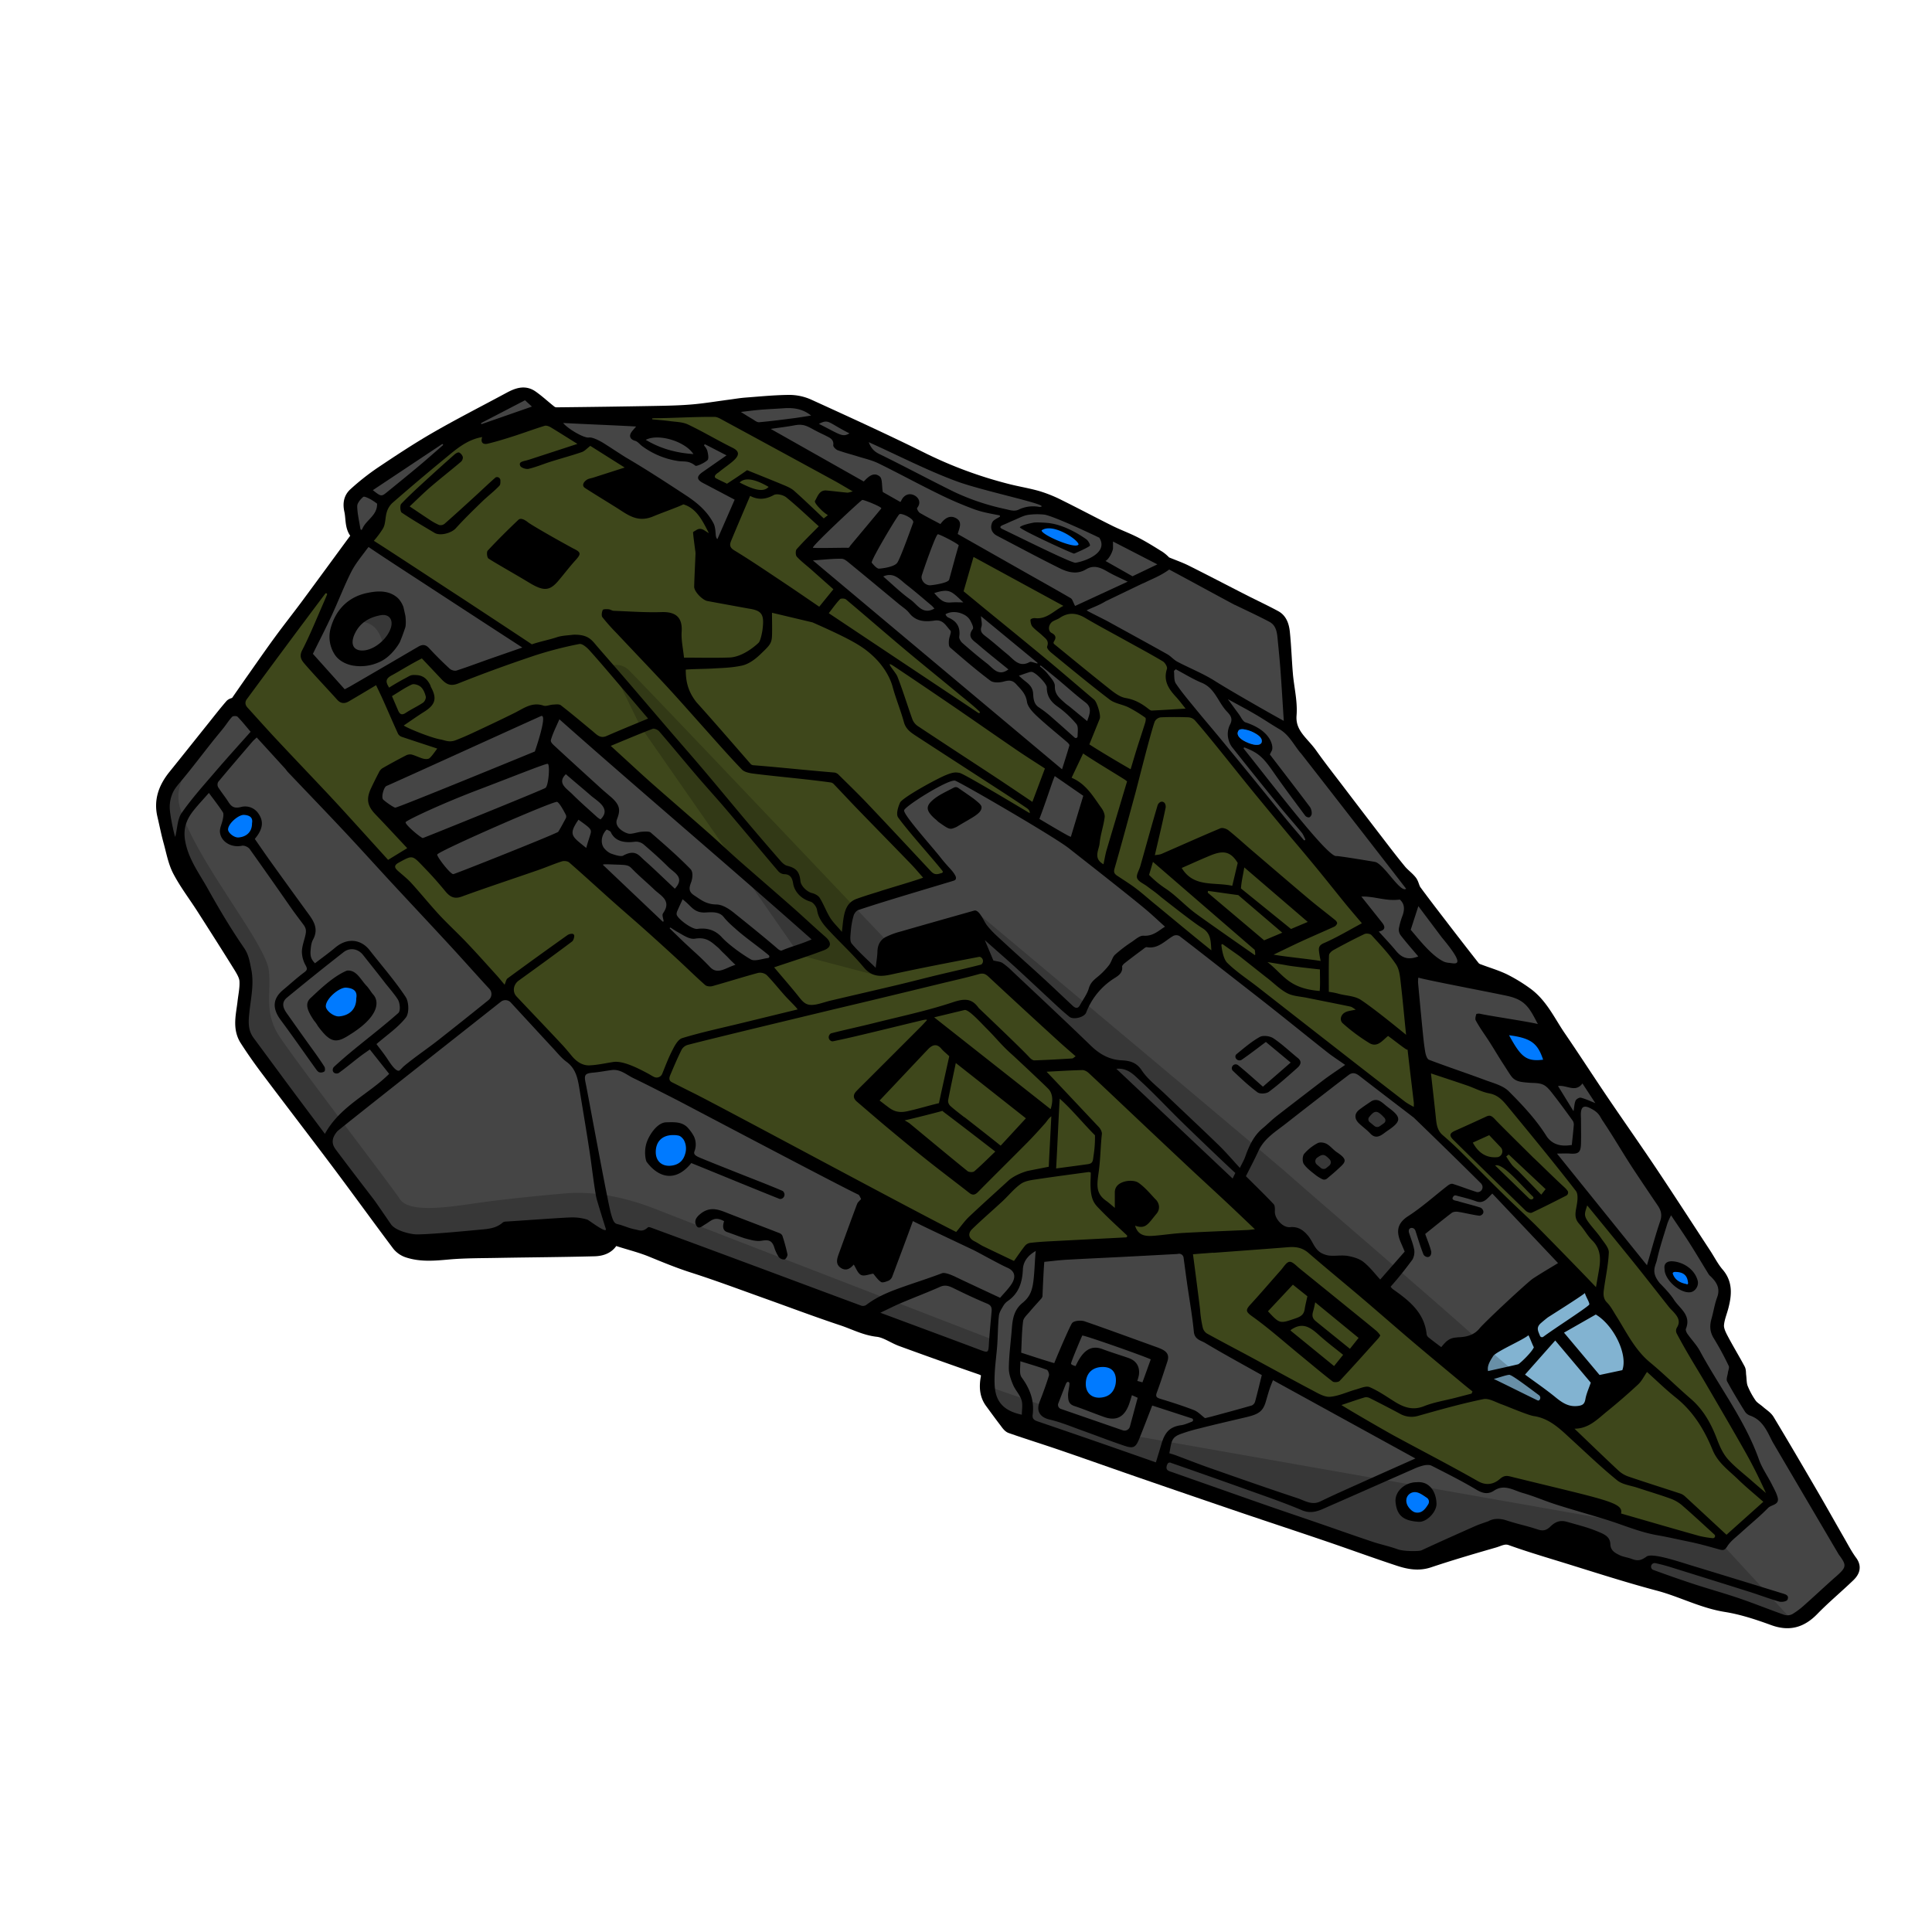 <svg xmlns="http://www.w3.org/2000/svg" viewBox="0 0 1500 1500"><title>Python</title><g id="Python"><g id="Colour"><path d="M1437.86,1211.81c-3.69-5-6.56-10.6-9.68-16-6.86-11.92-13.56-23.94-20.48-35.82-11.26-19.32-22.54-38.62-34.08-57.77-1.63-2.71-4.74-4.54-7.22-6.73-2.19-1.93-4.94-3.44-6.56-5.75a61.43,61.43,0,0,1-6.69-12.28c-1.15-2.91-1-6.33-1.41-9.53-.24-1.76,0-3.77-.78-5.23-4.35-8.06-9.11-15.9-13.36-24-1.62-3.08-3.32-6.76-3.09-10,.34-4.9,2.43-9.66,3.65-14.51,2.32-9.18,3.11-18-3.82-26-3.92-4.56-6.67-10.11-10-15.18-13.76-21-27.38-42.09-41.34-63-12.65-18.91-25.78-37.51-38.54-56.35-11.06-16.34-21.75-32.94-32.9-49.22-8.18-11.95-14.2-25.68-26.62-34.29a122.37,122.37,0,0,0-16.8-10.15c-6.27-3-13-4.94-19.55-7.43a8.11,8.11,0,0,1-3.53-2.11q-13.35-17-26.48-34.15c-6.39-8.31-12.79-16.62-19-25.09-1.59-2.19-1.87-5.35-3.52-7.46-2.43-3.1-5.83-5.43-8.34-8.48-5.84-7.1-11.44-14.39-17-21.67q-15.8-20.54-31.46-41.15c-7-9.17-14.1-18.22-20.76-27.62-6.48-9.15-17-15.66-15.84-29.7.82-10.45-1.95-21.15-2.85-31.76-.92-10.84-1.24-21.73-2.37-32.54-.53-5-2.05-10.19-6.93-12.83-8.1-4.39-16.48-8.27-24.69-12.46-14.85-7.57-29.63-15.3-44.54-22.76-4.81-2.41-9.95-4.17-15.92-6.64a29.26,29.26,0,0,0-4.63-4.12c-6.11-3.83-12.24-7.68-18.65-11-6.57-3.39-13.57-5.91-20.2-9.19-13.18-6.54-26.17-13.47-39.37-20a102.42,102.42,0,0,0-16.25-6.59c-7.36-2.16-15-3.39-22.44-5.22a332.35,332.35,0,0,1-68.66-25.35c-28.65-14.18-57.77-27.43-86.85-40.71a37.84,37.84,0,0,0-15.55-3.37c-11.23.09-22.45,1.22-33.67,2.07-4.3.33-8.57,1.08-12.86,1.64-9.61,1.26-19.18,2.88-28.83,3.69s-19.28,1-28.93,1.17q-38.1.69-76.22,1.08a6.8,6.8,0,0,1-4-1.18c-5-3.87-9.61-8.27-14.78-11.87-6.37-4.44-12.58-1.8-18.61,1.45-18.84,10.17-37.94,19.87-56.48,30.55-14.73,8.48-28.94,17.89-43.07,27.35a183.78,183.78,0,0,0-20.51,16.22c-3.83,3.45-4.8,8-3.52,13.74,1.49,6.72,0,14.15,6.05,19.55-1.11,1.2-2.06,2.05-2.81,3.06-12.22,16.61-24.37,33.27-36.64,49.84-6.95,9.38-14.21,18.52-21.1,27.93-7.1,9.7-13.95,19.59-20.87,29.42-4.28,6.07-8.5,12.19-12.74,18.29-.83,1.17-3.32,1.17-4.39,2.4-5.21,6-10,12.27-15,18.46-9.69,12.1-19.33,24.24-29.06,36.3-7.47,9.26-11.44,19.41-8.6,31.47,1.64,7,3,14,4.93,20.89,2.06,7.58,3.5,15.59,7.09,22.42,5.3,10.09,12.33,19.25,18.5,28.89,9.65,15.08,19.28,30.17,28.72,45.38,2,3.28,4.29,7,4.54,10.65.37,5.49-.89,11.11-1.52,16.66-1.15,10-4.1,20.2,1.87,29.58,5.12,8,10.62,15.8,16.34,23.4,18.49,24.59,37.28,49,55.73,73.57,15.52,20.71,30.66,41.7,46.2,62.38a16.89,16.89,0,0,0,7.93,5.41c10.37,3.39,21,2.39,31.7,1.43,12.7-1.14,25.51-1,38.27-1.26,25-.45,50.09-.59,75.12-1.25,6.38-.17,12.37-2.39,15.23-9.13a30.66,30.66,0,0,0,3.5,1.55c8.33,2.68,16.9,4.78,25,8.08,10.67,4.38,21.28,8.76,32.3,12.29,18.9,6.05,37.49,13,56.19,19.7,20,7.14,39.93,14.68,60.11,21.38,9,3,17.42,7.55,27.27,8.65,6.33.71,12.17,5.15,18.41,7.43,20.48,7.47,41,14.83,61.59,21.94,3.42,1.18,4.94,2.72,4.32,6.13-1.29,7.06-1.07,13.82,3.38,19.88,3.62,4.93,7.21,9.88,10.93,14.73,1.38,1.79,2.82,4.14,4.74,4.82,13.61,4.76,27.39,9,41,13.71,20.58,7.06,41.07,14.37,61.63,21.47q38.61,13.34,77.28,26.5c21.93,7.45,43.94,14.67,65.86,22.15,18.45,6.28,36.77,13,55.27,19.1,7.85,2.6,15.77,4.16,24.3,1.3,16.72-5.6,33.65-10.56,50.59-15.44,3.89-1.12,7.51-3.49,12.29-1.77,11.94,4.29,24.09,8,36.22,11.71,26.16,8,52.18,16.58,78.61,23.59,17.75,4.7,34,13.54,52.45,16.44,12.44,2,24.67,6.06,36.57,10.4,12.69,4.63,22.41,1.68,31.56-7.74,8.86-9.11,18.7-17.28,27.88-26.1C1439.66,1220.66,1441.54,1216.79,1437.86,1211.81Z" fill="#3e471b"/><path d="M1437.86,1211.81c-3.69-5-6.56-10.6-9.68-16-6.86-11.92-13.56-23.94-20.48-35.82-11.26-19.32-22.54-38.62-34.08-57.77-1.63-2.71-4.74-4.54-7.22-6.73-2.19-1.93-4.94-3.44-6.56-5.75a61.43,61.43,0,0,1-6.69-12.28c-1.15-2.91-1-6.33-1.41-9.53-.24-1.76,0-3.77-.78-5.23-4.35-8.06-9.11-15.9-13.36-24-1.62-3.08-3.32-6.76-3.09-10,.34-4.9,2.43-9.66,3.65-14.51,2.32-9.18,3.11-18-3.82-26-3.92-4.56-6.67-10.11-10-15.18-13.76-21-27.38-42.09-41.34-63-12.65-18.91-25.78-37.51-38.54-56.35-11.06-16.34-21.75-32.94-32.9-49.22-8.18-11.95-14.2-25.68-26.62-34.29a122.37,122.37,0,0,0-16.8-10.15c-6.27-3-13-4.94-19.55-7.43a8.11,8.11,0,0,1-3.53-2.11q-13.35-17-26.48-34.15c-6.39-8.31-12.79-16.62-19-25.09-1.59-2.19-1.87-5.35-3.52-7.46-2.43-3.1-5.83-5.43-8.34-8.48-5.84-7.1-11.44-14.39-17-21.67q-15.8-20.54-31.46-41.15c-7-9.17-14.1-18.22-20.76-27.62-6.48-9.15-17-15.66-15.84-29.7.82-10.45-1.95-21.15-2.85-31.76-.92-10.84-1.24-21.73-2.37-32.54-.53-5-2.05-10.19-6.93-12.83-8.1-4.39-16.48-8.27-24.69-12.46-14.85-7.57-29.63-15.3-44.54-22.76-4.81-2.41-9.95-4.17-15.92-6.64a29.26,29.26,0,0,0-4.63-4.12c-6.11-3.83-12.24-7.68-18.65-11-6.57-3.39-13.57-5.91-20.2-9.19-13.18-6.54-26.17-13.47-39.37-20a102.42,102.42,0,0,0-16.25-6.59c-7.36-2.16-15-3.39-22.44-5.22a332.35,332.35,0,0,1-68.66-25.35c-28.65-14.18-57.77-27.43-86.85-40.71a37.84,37.84,0,0,0-15.55-3.37c-11.23.09-22.45,1.22-33.67,2.07-4.3.33-8.57,1.08-12.86,1.64-9.61,1.26-19.18,2.88-28.83,3.69s-19.28,1-28.93,1.17q-38.1.69-76.22,1.08a6.8,6.8,0,0,1-4-1.18c-5-3.87-9.61-8.27-14.78-11.87-6.37-4.44-12.58-1.8-18.61,1.45-18.84,10.17-37.94,19.87-56.48,30.55-14.73,8.48-28.94,17.89-43.07,27.35a183.78,183.78,0,0,0-20.51,16.22c-3.83,3.45-4.8,8-3.52,13.74,1.49,6.72,0,14.15,6.05,19.55-1.11,1.2-2.06,2.05-2.81,3.06-12.22,16.61-24.37,33.27-36.64,49.84-6.95,9.38-14.21,18.52-21.1,27.93-7.1,9.7-13.95,19.59-20.87,29.42-4.28,6.07-8.5,12.19-12.74,18.29-.83,1.17-3.32,1.17-4.39,2.4-5.21,6-10,12.27-15,18.46-9.69,12.1-19.33,24.24-29.06,36.3-7.47,9.26-11.44,19.41-8.6,31.47,1.64,7,3,14,4.93,20.89,2.06,7.58,3.5,15.59,7.09,22.42,5.3,10.09,12.33,19.25,18.5,28.89,9.65,15.08,19.28,30.17,28.72,45.38,2,3.28,4.29,7,4.54,10.65.37,5.49-.89,11.11-1.52,16.66-1.15,10-4.1,20.2,1.87,29.58,5.12,8,10.62,15.8,16.34,23.4,18.49,24.59,37.28,49,55.73,73.57,15.52,20.71,30.66,41.7,46.2,62.38a16.89,16.89,0,0,0,7.93,5.41c10.37,3.39,21,2.39,31.7,1.43,12.7-1.14,25.51-1,38.27-1.26,25-.45,50.09-.59,75.12-1.25,6.38-.17,12.37-2.39,15.23-9.13a30.66,30.66,0,0,0,3.5,1.55c8.33,2.68,16.9,4.78,25,8.08,10.67,4.38,21.28,8.76,32.3,12.29,18.9,6.05,37.49,13,56.19,19.7,20,7.14,39.93,14.68,60.11,21.38,9,3,17.42,7.55,27.27,8.65,6.33.71,12.17,5.15,18.41,7.43,20.48,7.47,41,14.83,61.59,21.94,3.42,1.18,4.94,2.72,4.32,6.13-1.29,7.06-1.07,13.82,3.38,19.88,3.62,4.93,7.21,9.88,10.93,14.73,1.38,1.79,2.82,4.14,4.74,4.82,13.61,4.76,27.39,9,41,13.71,20.58,7.06,41.07,14.37,61.63,21.47q38.61,13.34,77.28,26.5c21.93,7.45,43.94,14.67,65.86,22.15,18.45,6.28,36.77,13,55.27,19.1,7.85,2.6,15.77,4.16,24.3,1.3,16.72-5.6,33.65-10.56,50.59-15.44,3.89-1.12,7.51-3.49,12.29-1.77,11.94,4.29,24.09,8,36.22,11.71,26.16,8,52.18,16.58,78.61,23.59,17.75,4.7,34,13.54,52.45,16.44,12.44,2,24.67,6.06,36.57,10.4,12.69,4.63,22.41,1.68,31.56-7.74,8.86-9.11,18.7-17.28,27.88-26.1C1439.66,1220.66,1441.54,1216.79,1437.86,1211.81Z" fill="none" stroke="#000" stroke-linecap="round" stroke-linejoin="round" stroke-width="8"/></g><g id="Canopy"><polygon points="1245.76 1016.24 1226.92 997.14 1158.57 1048.08 1144.67 1067.42 1187.94 1093.26 1226.92 1104.25 1260.61 1071.58 1266.11 1053.42 1245.76 1016.24" fill="#82b3d1"/></g><g id="Grey"><path d="M1371.07,1104.8l-11.46-10.1-15.4-20.67,3.3-9.65-16.8-33.71,5.8-31.36-25.89-44.66-125.9-180.18-44.56-22.91L1001,566.12l-7.7-77.88-3.9-4.94L805.85,388.14l-54.18-14.67L712.26,356.8,620.08,315l-13.5-.58-38.41,4.08,103.39,61.92-33,30-15.77,19.62L817,595.42l-15.09,40.8-60.77-33.68-35.5,19.3-6.58,6.39,3.28,8L737,678.69l-76.8,26.66-2.53,24.72,19.79,23.45H683l79.11-15.43,10.1,15.6L993.31,959.2l-193.76,8.88L788.19,983.8l-302-154.08-12-3.07-24.2,4-60.26-61.28L182.06,551.68,253,454.43l13-12.24-28.94,67L266,540.5l64.59-35.42L352,527l61-21.88L296.85,427.47l-11.79-8.87,11.79-28.25,52.83-44.25,26.92-13.37,40.31-15.9-11.37-8.25-54.27,24.15-75.53,55.41,1.61,22.05,3.16,4.62-3.16,3.79L181.87,547.42l-40,49.86-12.84,23,4.77,30.41,51,85L193,753.33,190.55,800l60.78,83.67,57,78.08L491,958.31l279.11,94.55c-.59,12.14-.85,27.65,1.22,33.14,3.6,9.5,21.51,18.25,21.51,18.25L1078.61,1205a55,55,0,0,0,39.08-1l47.75-19.53L1387,1257.47l8.91-3.32,40.7-37.7ZM1336.23,1198l-55.56-10.32-109.87-37-15.67,4.68-6.72-1.65L931,1036.89l-10.82-67h.06l69.17-7.59,24,3.75,112.74,94.51,89-81.54-56.58-56.78-60.85-59L846.28,667.58l-5.21-9.21,2.64-41.74-17.09-14.09,22.45-46.92-2.79-10.72-76.35-65L744.4,458.7l8.16-33.24,155.08,88.66V531.3l18.05,20.38,126.64,153.67,39.32,46L1105,825.2l42.75,14.69,23,11.11,134.62,169.47v14.31L1377,1163.67ZM469.53,350l72.41,44.73,8.62,10.92L553.44,418c2.36,6.26,5.78,8.33,9.67.56l11.16-34-27.16-12.28,21.67-18.6-35-20-64.25-7.85-36.31.51,8.45,9.34ZM291.89,621.84l61.58,68.22L440,658.37,547.07,755.9l17.82,1.1,69.88-25.1-9.6-14.18-188.72-164-14.75-1.82L296.85,608.15Z" fill="#454545"/></g><g id="Shadows" opacity="0.2"><path d="M772.16,1040.63s-231.73-89.54-263-101.86S454,925.3,439.6,926.5s-45.75,4.15-69,7.49-52.92,8-60.19-3.1S228.76,823,216.73,804.31s-6-33.4-8-50.79-38.09-62.81-58.14-101.12-9.36-36.55-8.66-55.12l-15.08,18.36,2.24,20.58L141,681.5l49.6,74.4-3.38,43.92L287.59,938.77l27.32,26,171.84-5.13,283.18,97.32Zm10.68-276.48L979.66,943.63l30,19.1,126.72,102.48,59.52,30.3,18.08.66s-49.53-39.87-66-55.54-122.5-106.64-146-127.41S756.65,706.93,756.65,706.93L766.34,748Zm-162-22.59,57.59,15.18,12.34-23.82S493.43,524.85,487.42,519.56a13.86,13.86,0,0,0-13.23-2.65l23.07,47.16ZM1336.23,1198l-51.47-12-409.6-72.18-105.23-36.43,4,18.82,317.95,115.07,77-25.53L1391,1257.47ZM1037.31,902.91l-4.1-7.7h-13l-3,7.7,12,9Zm39.09-28.57,3.29-6.1-7.3-5-7.68-2.64-7.19,7.6,9,8.77ZM268,484.35c31.08-9,27.07,21.06,32.1,16.57s7-5,10.7-12.68-6.71-14.92-18.06-17.78S259,487,268,484.35Z"/></g><g id="Outline"><path d="M259.3,507.25c3.21,5.69,9.16,8.31,13.83,9.33a34.93,34.93,0,0,0,21-2.38c10.2-4.22,16.19-15.4,16.26-15.56,1.73-4.11,2.86-7.27,4.27-11.49.65-1.94.41-7.65-.05-9.67-.38-1.63-1.31-6-1.49-6.42a19.22,19.22,0,0,0-4.06-6.56c-7.1-6.61-16.34-5.77-24.3-4.06-14.48,3.12-24.16,13-28.07,27.4A25.24,25.24,0,0,0,259.3,507.25Zm16.33-15.59c4.08-8.37,11.2-12.38,19.83-14,6.54-1.22,10,3.36,8,9.8-2.9,9-13.18,17.33-21.74,17.59C274.1,505.3,271.69,499.73,275.63,491.66Zm103.65-58c5.51,3.61,20.46,12,31.56,18.72,11.28,6.82,15.91,6.53,22.73-1.54,4.42-5.23,8.57-10.71,13.17-15.78s4.52-6.26-1.77-9.28c-18.13-9.87-33-18.64-34.94-20.18-2.62-2.12-5.74-3.75-7.57-2-8.16,7.74-16.15,15.67-23.81,23.89C377.66,428.55,378.12,432.92,379.28,433.67ZM311.9,398c8.27,5.59,16.93,10.61,25.51,15.73,4.4,2.63,13.17.09,16.45-3.55,6.45-7.15,13.38-13.88,20.3-20.6,4.41-4.3,9.39-8,13.61-12.5.84-.88.76-2.62.73-4.33a2.6,2.6,0,0,0-3.73-2.07c-5.53,4.84-10.82,9.94-16.25,14.9-7.76,7.1-15.53,14.2-23.43,21.14a4.91,4.91,0,0,1-4.18.88,47.18,47.18,0,0,1-7.86-4.42c-4.93-3.2-9.77-6.53-15-10,5.45-5.09,10.59-10.23,16.1-15,7.78-6.68,15.87-13,23.7-19.63a4.56,4.56,0,0,0,1.5-3.68,5.72,5.72,0,0,0-2.89-3.53c-.85-.37-2.65.7-3.63,1.57q-10.89,9.62-21.6,19.44c-6.7,6.15-13.47,12.26-19.73,18.84C310.41,392.41,310.7,397.19,311.9,398ZM762.06,626.67c0-1.06-1.06-2.26-1.93-3.08a54,54,0,0,0-5.46-4.41c-3.31-2.37-6.67-4.66-10.77-7.49a3.25,3.25,0,0,0-3.4-.16c-5.72,3.08-11.93,5.69-16.66,9.94-5.59,5-4.23,8.45,1.61,13.88a34.28,34.28,0,0,1,3.06,2.73c8.87,6.25,8.87,6.25,14.22,3.92C754.51,634.73,762.22,631.72,762.06,626.67ZM605,930.74a2.39,2.39,0,0,0,.76.15,3.39,3.39,0,0,0,2.86-5.1,2.66,2.66,0,0,0-1.19-1.24c-11.15-4.76-22.48-9.06-33.75-13.55-10-4-20-7.89-29.88-12-4.08-1.7-5.42-2.86-4.63-5.09a14.67,14.67,0,0,0-.49-11.78,30.75,30.75,0,0,0-3.65-5.35c-4.55-6.06-11.23-5.59-17.84-5.41-7,.19-13.2,9.93-15.13,15.74-2.32,7-.7,13.95,0,14.95,9.67,13,23,15.56,34.66.93l7.68,3.11C564.61,914.34,584.76,922.65,605,930.74Zm2.42,28.58a4.32,4.32,0,0,0-2.46-2c-12.74-5-25.54-9.79-38.28-14.77-7.67-3-14.92-6.67-23,0-3.33,2.73-4.77,5.39-3.24,8.6,1.86,3.9,4.72.79,6.82-.42,5.16-3,7.36-6.68,14.92-2.62-1.07,3.52-1.6,7.51,3.08,8.7,6.79,2.4,8.24,3.09,13,4.62,4.22,1.13,8.84,2.57,13,1.88,5.34-.9,8-.33,9.8,4.89a31.23,31.23,0,0,0,3.57,7.75,5.34,5.34,0,0,0,4.53,1.89c1-.23,2.45-2.8,2.21-4A134.12,134.12,0,0,0,607.42,959.32Zm492.5,191.47c-9.21,0-17.3,7.25-16.4,15.65,1.09,10.13,5.92,14.31,18,15.09,6.14.39,13.88-7.66,13.78-14C1115.11,1158.42,1110,1149.85,1099.92,1150.79Zm199-171.49c-4.11-.36-7.31,1.22-6.56,6-.05,8.29,11.81,18.87,19.87,18,4-.4,6.89-5.11,5.85-9C1315.78,985.58,1307.13,980,1298.94,979.3Zm-341.79-148c6.18,5.86,12.41,11.76,19.24,16.8,1.9,1.4,6.78,1.07,8.82-.45,7.67-5.71,14.82-12.13,22-18.52,2.41-2.14,4-4.85.4-7.73-6.32-5.1-12.21-10.81-18.94-15.28-2.7-1.79-8-2.49-10.61-1-6.54,3.64-12.31,8.69-18.17,13.46a1.67,1.67,0,0,0-.4.5c-1.07,2,.76,4.36,3.06,4.2a2.89,2.89,0,0,0,1.47-.44c6.43-4.43,12.61-9.24,18.82-13.87l19.26,16-21.55,18.72c-6.37-5.58-12.66-11.3-19.25-16.66a3,3,0,0,0-4.59,3.65A2.44,2.44,0,0,0,957.15,831.31Zm80.73,63.22c-2.82-1.89-5-4.84-7.92-6.44-1.91-1.05-5.2-1.5-6.94-.53a35.52,35.52,0,0,0-10.45,8.28c-1.39,1.71-1.53,6.12-.26,7.95,2.39,3.46,6.11,6.05,9.46,8.77a31.93,31.93,0,0,0,4.74,2.89,3.38,3.38,0,0,0,3.78-.38c2.8-2.35,5.48-4.56,8-6.91C1044.69,902.28,1047.11,900.71,1037.88,894.53ZM1032,905l-2.17,1.79a3.38,3.38,0,0,1-4.33,0l-3.1-2.63a3.38,3.38,0,0,1,.22-5.32c4.34-3.13,5.7-2.87,9.66,1.24A3.37,3.37,0,0,1,1032,905Zm45.5-45.47c-1.75-1.26-3.3-2.8-5.06-4a12.91,12.91,0,0,0-1.14-.71,6.53,6.53,0,0,0-6.79.32c-3.06,2.05-6.11,4.08-9,6.29-4,3-4.17,7-.53,10.61,2.84,2.78,6.19,5.07,8.89,8,3.45,3.7,6.64,2.72,10.06.28,1.17-.84,2.3-1.72,3.49-2.51C1088.28,870.52,1088.29,867.39,1077.48,859.56Zm-3.07,12.57-3.19,2.26a3.42,3.42,0,0,1-4.14-.14l-3.67-3a2.81,2.81,0,0,1-.43-3.92c4.43-5.56,6.29-5.46,11.88.61A2.8,2.8,0,0,1,1074.41,872.13ZM271.17,803.6c23.64-14.5,23.27-26.16,18.67-31.35-1.89-2.13-3.24-4.75-5.2-6.8-4.81-5-7.86-12.61-15.26-11.88-11.09,4.55-22.45,16-28.62,21.65-4.32,4.39-1.82,9.89,3,17.11a25.68,25.68,0,0,1,3,4.26C256.17,809.24,260.51,810.52,271.17,803.6Zm701.09,218.46c12.94,9.25,24.86,19.92,37.17,30,8.37,6.88,16.65,13.88,25.21,20.51,1.12.87,4.52.59,5.49-.45,10.22-10.91,20.16-22.09,30.16-33.2a19.18,19.18,0,0,0,1.38-2.1,22.61,22.61,0,0,0-2.73-3.29c-5.82-4.84-11.72-9.59-17.6-14.37q-21.22-17.22-42.46-34.42c-2.47-2-5.34-5.32-7.73-5.08s-4.54,4.07-6.66,6.46c-7.94,8.94-15.69,18.05-23.78,26.85C966.9,1017.15,967.27,1018.49,972.26,1022.06Zm63.51,38.55L1001.92,1033a6,6,0,0,1,.58-.66c8-5.41,13.64-2.84,20.62,3.39,8,7.15,13,10.75,19.68,16.15Zm-16.31-42.33c1-3.49,1.06-4.38,1.67-7.16l33.69,27.64c-2.43,3-4.56,5.7-6.74,8.44-8.87-7.16-17.52-14.13-26.15-21.13C1019.45,1024.05,1018.31,1022.23,1019.46,1018.28Zm-15.67-20.86,11.26,9c-.79,3.75-1.62,6.86-2.09,10-.62,4.2-3,5.76-7,7.12-12.32,4.21-12.22,4.49-21.52-5.47Zm211.14-75.31c-8-7.28-16.86-16.22-24.72-23.59-11-10.92-26.4-26.1-29.4-29.39s-4.43-3.39-7.08-2.15q-12,5.57-24,10.92c-4.22,1.86-4.79,3.67-1.44,7q28,27.64,56.25,55.09c1.1,1.07,3.6,2.07,4.72,1.55,9-4.21,17.94-8.77,26.84-13.3a2.73,2.73,0,0,0,.84-.77,2.51,2.51,0,0,0,0-3.1A20.54,20.54,0,0,0,1214.93,922.11Zm-71.45-35,12.74-5.77,9.19,9.71a4.6,4.6,0,0,1-2.45,7.33C1154,899.38,1147.78,895,1143.48,887.11Zm43.92,43.56-26.59-25.81c6-2.19,20.33,15.62,29.3,24.12C1191.58,930.27,1189.38,932.19,1187.4,930.67Zm9.24-3.14c-5.94-6.14-11.39-11.82-16.9-17.44-1.91-2-4.13-3.62-5.88-5.69a68.94,68.94,0,0,1-4.43-6.55l1.93-1.5L1200,923.26ZM791.82,409.3c-1,1.38,41.25,20.76,42.08,20.52s12.28-5.28,12.37-6.29-1.46-3.75-2.56-4.58-14.49-10.72-28.6-12.74c-2.53-.36-9.9-.83-12.38-.46S792.92,407.81,791.82,409.3Zm646,802.51c-3.69-5-6.56-10.6-9.68-16-6.86-11.92-13.56-23.94-20.48-35.82-11.26-19.32-22.54-38.62-34.08-57.77-1.63-2.71-4.74-4.54-7.22-6.73-2.19-1.93-4.94-3.44-6.56-5.75a61.43,61.43,0,0,1-6.69-12.28c-1.15-2.91-1-6.33-1.41-9.53-.24-1.76,0-3.77-.78-5.23-4.35-8.06-9.11-15.9-13.36-24-1.62-3.08-3.32-6.76-3.09-10,.34-4.9,2.43-9.66,3.65-14.51,2.32-9.18,3.11-18-3.82-26-3.92-4.56-6.67-10.11-10-15.18-13.76-21-27.38-42.09-41.34-63-12.65-18.91-25.78-37.51-38.54-56.35-11.06-16.34-21.75-32.94-32.9-49.22-8.18-11.95-14.2-25.68-26.62-34.29a122.37,122.37,0,0,0-16.8-10.15c-6.27-3-13-4.94-19.55-7.43a8.11,8.11,0,0,1-3.53-2.11q-13.35-17-26.48-34.15c-6.39-8.31-12.79-16.62-19-25.09-1.59-2.19-1.87-5.35-3.52-7.46-2.43-3.1-5.83-5.43-8.34-8.48-5.84-7.1-11.44-14.39-17-21.67q-15.8-20.54-31.46-41.15c-7-9.17-14.1-18.22-20.76-27.62-6.48-9.15-17-15.66-15.84-29.7.82-10.45-1.95-21.15-2.85-31.76-.92-10.84-1.24-21.73-2.37-32.54-.53-5-2.05-10.19-6.93-12.83-8.1-4.39-16.48-8.27-24.69-12.46-14.85-7.57-29.63-15.3-44.54-22.76-4.81-2.41-9.95-4.17-15.92-6.64a29.26,29.26,0,0,0-4.63-4.12c-6.11-3.83-12.24-7.68-18.65-11-6.57-3.39-13.57-5.91-20.2-9.19-13.18-6.54-26.17-13.47-39.37-20a102.42,102.42,0,0,0-16.25-6.59c-7.36-2.16-15-3.39-22.44-5.22a332.35,332.35,0,0,1-68.66-25.35c-28.65-14.18-57.77-27.43-86.85-40.71a37.84,37.84,0,0,0-15.55-3.37c-11.23.09-22.45,1.22-33.67,2.07-4.3.33-8.57,1.08-12.86,1.64-9.61,1.26-19.18,2.88-28.83,3.69s-19.28,1-28.93,1.17q-38.1.69-76.22,1.08a6.8,6.8,0,0,1-4-1.18c-5-3.87-9.61-8.27-14.78-11.87-6.37-4.44-12.58-1.8-18.61,1.45-18.84,10.17-37.94,19.87-56.48,30.55-14.73,8.48-28.94,17.89-43.07,27.35a183.78,183.78,0,0,0-20.51,16.22c-3.83,3.45-4.8,8-3.52,13.74,1.49,6.72,0,14.15,6.05,19.55-1.11,1.2-2.06,2.05-2.81,3.06-12.22,16.61-24.37,33.27-36.64,49.84-6.95,9.38-14.21,18.52-21.1,27.93-7.1,9.7-13.95,19.59-20.87,29.42-4.28,6.07-8.5,12.19-12.74,18.29-.83,1.17-3.32,1.17-4.39,2.4-5.21,6-10,12.27-15,18.46-9.69,12.1-19.33,24.24-29.06,36.3-7.47,9.26-11.44,19.41-8.6,31.47,1.64,7,3,14,4.93,20.89,2.06,7.58,3.5,15.59,7.09,22.42,5.3,10.09,12.33,19.25,18.5,28.89,9.65,15.08,19.28,30.17,28.72,45.38,2,3.28,4.29,7,4.54,10.65.37,5.49-.89,11.11-1.52,16.66-1.15,10-4.1,20.2,1.87,29.58,5.12,8,10.62,15.8,16.34,23.4,18.49,24.59,37.28,49,55.73,73.57,15.52,20.71,30.66,41.7,46.2,62.38a16.89,16.89,0,0,0,7.93,5.41c10.37,3.39,21,2.39,31.7,1.43,12.7-1.14,25.51-1,38.27-1.26,25-.45,50.09-.59,75.12-1.25,6.38-.17,12.37-2.39,15.23-9.13a30.66,30.66,0,0,0,3.5,1.55c8.33,2.68,16.9,4.78,25,8.08,10.67,4.38,21.28,8.76,32.3,12.29,18.9,6.05,37.49,13,56.19,19.7,20,7.14,39.93,14.68,60.11,21.38,9,3,17.42,7.55,27.27,8.65,6.33.71,12.17,5.15,18.41,7.43,20.48,7.47,41,14.83,61.59,21.94,3.42,1.18,4.94,2.72,4.32,6.13-1.29,7.06-1.07,13.82,3.38,19.88,3.62,4.93,7.21,9.88,10.93,14.73,1.38,1.79,2.82,4.14,4.74,4.82,13.61,4.76,27.39,9,41,13.71,20.58,7.06,41.07,14.37,61.63,21.47q38.61,13.34,77.28,26.5c21.93,7.45,43.94,14.67,65.86,22.15,18.45,6.28,36.77,13,55.27,19.1,7.85,2.6,15.77,4.16,24.3,1.3,16.72-5.6,33.65-10.56,50.59-15.44,3.89-1.12,7.51-3.49,12.29-1.77,11.94,4.29,24.09,8,36.22,11.71,26.16,8,52.18,16.58,78.61,23.59,17.75,4.7,34,13.54,52.45,16.44,12.44,2,24.67,6.06,36.57,10.4,12.69,4.63,22.41,1.68,31.56-7.74,8.86-9.11,18.7-17.28,27.88-26.1C1439.66,1220.66,1441.54,1216.79,1437.86,1211.81ZM1244.34,870.18c8.72,12.93,16.11,26,24.75,39q8.92,13.44,18,26.8c2.54,3.75,3.49,7.32,1.89,12.05-3.72,10.94-6.69,22.13-10.28,34.3l-69.88-86.7c3.72,0,6.87-.2,10,0,6.66.52,8.49-.89,8.66-7.69.16-6.39,0-12.78,0-19.73-.61-8.12,1.13-11.23,8.15-7.3C1241.72,864.13,1242.12,866.9,1244.34,870.18Zm57.3,164.82c3.07,5.88,6.34,11.65,9.69,17.37,4.32,7.4,8.85,14.68,13.17,22.08,10.2,17.51,20.47,35,30.42,52.62,5.86,10.38,11.16,21.06,16.15,32.11-3.71-3.19-7.44-6.34-11.1-9.57-6.25-5.51-13-10.59-18.5-16.77-3.7-4.18-6.21-9.72-8.2-15-4.57-12.15-10.52-23.15-20.54-31.8-10.71-9.23-20.74-19.25-31.62-28.25-12-9.92-18.38-23.66-26.41-36.33-2.21-3.49-4.14-7.31-7-10.15s-2.94-6.19-2.51-9.54c1.26-9.78,3.49-19.5,3.89-29.3.15-3.59-3.5-7.52-5.88-11-2.76-4-6.11-7.56-9.07-11.42-4.86-6.35-3.92-7.53-1.82-14.16,12,14.64,23.76,29,35.39,43.41,9.48,11.77,18.75,23.71,28.14,35.56,1,1.28,2.25,2.39,3.36,3.61,3.29,3.62,6,7.28,2.65,12.44A4.83,4.83,0,0,0,1301.64,1035Zm-127.2,111.8c-3.67-.91-6.13-1.87-9.9,1.44-4.41,3.86-10.22,5.63-17.08,1.73-21.73-12.38-44-23.81-66-35.79-4.75-2.59-29.85-17-40-23.31,5.56-1.8,12.69-4.37,18.3-6a6.44,6.44,0,0,1,4.11.8c7.68,3.87,15.32,7.8,22.89,11.87a18.23,18.23,0,0,0,14.49,1.67c16.69-4.72,33.42-9.43,50.4-12.92,4.43-.91,9.81,2.55,14.69,4.2,2.69.91,20,8.3,24.43,8.94,12.67,1.84,21.06,10.61,29.89,18.69,11.52,10.54,22.8,21.4,34.92,31.21,4.16,3.36,10.53,4,15.93,5.82,8.29,2.75,16.69,5.22,24.91,8.18a29.42,29.42,0,0,1,9.27,5.17c8.59,7.44,16.92,15.2,25.33,22.87a1.64,1.64,0,0,1-1.31,2.85,73.13,73.13,0,0,1-10.39-1.73c-20.29-5.67-40.51-11.59-60.75-17.42C1260.61,1166.45,1246.67,1164.57,1174.44,1146.8ZM897.91,1045.87c-11.66-4.18-42.65-15.53-55.84-20-2.78-.93-8.13-.58-9.69,1.36-1.44,1.77-9.85,21.16-13.85,31.09-5.35-1.44-18.77-5.87-25.69-8.1.43-8.17.45-16.37,1.49-24.43.34-2.64,3.18-5.06,5.11-7.38,2.77-3.35,5.77-6.51,8.63-9.78a4.45,4.45,0,0,0,1.32-2.27c.21-6.27,1.08-24.07,1.42-26.66,5.7-.55,11.26-1.29,16.84-1.61,14.69-.84,29.39-1.49,44.09-2.24q20.94-1.08,41.89-2.23a9.81,9.81,0,0,0,1.18-.16,3.5,3.5,0,0,1,4.11,2.94c.92,6.82,1.81,13.56,2.77,20.28,1.77,12.44,4,24.83,5.22,37.32.57,6,5.38,6.65,8.67,8.61,14.52,8.69,29.41,16.76,44.08,25-1.74,7-3.37,13.85-5.23,20.66a4.72,4.72,0,0,1-2.54,2.93c-10.11,2.93-20.27,5.65-30.42,8.4-2.36.64-4.74,1.17-5.9,1.45-3-2.28-5.47-5-8.52-6.22-8.64-3.33-17.5-6.15-26.37-8.86-3.12-1-3.56-2-2.44-5.06,2.93-7.88,5.48-15.89,8.11-23.88C908.52,1050.48,904.37,1048.18,897.91,1045.87Zm-63.82,45.75c7.79,2.6,15.39,5.79,23.14,8.52,9.36,3.31,15.58.17,19.22-9.52.87-2.32,1.52-4.72,2.37-7.4l4.47,2c-2,7.37-4,14.89-6,22.26a4.29,4.29,0,0,1-5.62,3c-12.82-4.45-38.29-13.22-48-16.61a3.29,3.29,0,0,1-2-4.31c1.84-4.7,4-10.39,5.75-14.76,1.25-3.19,2.9-1.67,2.91-.73,0,2.69-1.12,6.47-1.1,9.15C829.33,1087.34,829.76,1090.17,834.09,1091.62ZM883,1072.14a41.92,41.92,0,0,0,1.2-4.31c1-6.51-1.81-11.34-8-13.48-6.75-2.35-13.62-4.39-20.3-6.92-11-4.16-16.64,4.4-20.82,13.18,0,0-3.72-.88-3.52-2,.41-2.42,8.59-21.61,8.73-21.71,2.66,0,48.71,16.29,53.16,18.51-1.29,3.45-4.63,12.95-6.46,17.83ZM444.16,725a6.73,6.73,0,0,0-3.35.86q-23.49,16.68-46.71,33.73c-1.18.87-1.44,3-2.32,4.93-2.27-2.67-4.4-5.32-6.68-7.84-7.62-8.4-15.16-16.87-23-25.09-6.92-7.29-14.37-14.08-21.2-21.44-7.37-8-14.18-16.45-21.49-24.48-3.15-3.47-6.93-6.39-10.45-9.52-2.86-2.55-3.2-4.34.74-6.48,11.47-6.24,10.16-5.86,21.22,5.56,5.2,5.38,10.09,11,14.87,16.81,3.54,4.25,6.85,6.19,12.64,4.09,19.8-7.22,39.84-13.8,59.75-20.72,6.05-2.1,11.94-4.68,18-6.62,1.69-.54,4.47-.27,5.72.81,11.22,9.78,22.17,19.86,33.28,29.77,8.51,7.6,17.18,15,25.7,22.62s17.13,15.42,25.6,23.24c7,6.48,13.81,13.21,21,19.54,1.22,1.08,3.92,1.32,5.63.85,11.87-3.31,23.61-7.06,35.5-10.26a8.09,8.09,0,0,1,6.66,1.68c5.19,5.29,9.75,11.18,14.75,16.67,2.21,2.42,8.38,8.4,9.24,10L575.43,794.4c-15.29,3.74-30.74,7-45.76,11.59-3.52,1.09-6.21,6.54-8.2,10.52-2.8,5.58-5,11.44-7.32,17.16a4.66,4.66,0,0,1-6.37,2.45c-1.84-.89-3.45-2-4.35-2.45-8.06-4.35-19.56-10.19-27.07-9.18-6.28.94-12.48,2.41-18.73,2.65-5.55.21-10.13-3-13.72-7.34-2.44-2.95-4.87-5.91-7.48-8.71-11.71-12.54-23.59-24.92-35.35-37.4-3.48-3.69-2.53-9.36,1.69-12.4,13.84-10,27.68-20,41.31-30.26,1-.76,1.62-2.5,1.77-4.29A1.62,1.62,0,0,0,444.16,725ZM314.94,774c-8.43-12.71-18.58-24.28-28-36.32-6.44-8.22-17-10.07-26.61-2-5.09,4.27-10.52,8.15-15.8,12.21-3-3.24-3.78-5.37-3.34-10.46.34-4,.8-6,1.92-8.07,4.89-9.15-.52-15.53-5.36-22.19Q223.8,688,210,668.79c-4.16-5.8-8.17-11.7-12.17-17.44,6.67-8,7.06-14.09,2.32-20.39a12.42,12.42,0,0,0-13.07-4.4c-5.17,1.29-7.36-.14-9.76-3.95s-5.49-7.55-8-11.51a4.46,4.46,0,0,1,.14-4.1c8.8-10.57,17.77-21,26.72-31.44.71-.82,1.58-1.51,3.13-3,7.28,8,14.47,15.85,21.65,23.73,1,1.07,1.76,2.3,2.75,3.34,14.58,15.34,29.27,30.57,43.74,46,12.62,13.45,24.95,27.17,37.49,40.71,14.84,16,29.82,31.93,44.63,48,10.09,10.94,19.94,22.1,30,33l.14.15a5.94,5.94,0,0,1-.2,8.77l-.56.47q-19.37,15.63-38.93,31c-8.48,6.64-17.46,12.64-25.77,19.49-1.33,1.1-2.48,2.4-3.71,3.6-2.71,2.65-8.17-6.31-10.11-9.2-2.49-3.72-5.31-7.21-8.14-11,8.21-7.12,16.75-12.84,22.78-20.53C317.79,786.74,317.53,777.94,314.94,774Zm14.39-221.38c8.63-5.39,10.09-10.26,5.37-19-.17-.31-.57-1.59-.73-1.91-2.17-4.14-5-7.12-10.07-7.53-5.27-.42-5,.21-10,2.8-2.82,1.47-8.78,4.92-11.78,6.89-2.12-3.58-3.74-6.43,1.93-9.48,6.35-3.42,14.44-8.62,23.5-13.19l15.18,16.08c3.61,3.81,6.88,5.81,13,3.38,19.41-7.77,39.09-14.89,58.92-21.55A293.41,293.41,0,0,1,449.8,500c2.29-.46,6,2.8,8.1,5.17,9.05,10.09,17.76,20.49,26.58,30.79,6.19,7.23,12.35,14.49,18.69,21.93-11.48,4.81-21.92,9-32.22,13.54-5,2.2-7.68-1.12-10.82-3.73-8.2-6.78-16.32-13.66-24.74-20.16-1.36-1-4.05-.59-6.11-.48-2.47.12-5.23,1.5-7.33.78-8.78-3-15.17,2-22.19,5.55-11.14,5.54-22.41,10.83-33.69,16.09-4,1.85-6.95,3.12-12.05,5.14-5.34,2.11-8.37.12-12.14-.54-7.86-1.4-26.23-9-28.4-10.81C319.27,559.36,324.2,555.84,329.33,552.63Zm-20.28-1.15c-1.45-3.4-2.92-6.79-4.72-11,5.27-3.17,10.09-6.58,15.38-9,1.76-.8,5.33.36,7,1.85,2,1.79,3.2,4.77,3.85,7.45.34,1.38-.81,3.91-2.07,4.76-4.27,2.87-9,5-13.3,7.84C311.89,555.63,310.33,554.5,309.05,551.48ZM582.39,385c6.39,3.36,12.17,2.75,18.43-.68,2.27-1.24,7.28-.07,9.59,1.79,8.44,6.81,16.28,14.37,25.29,22.51-6,6.08-11.8,11.7-17.15,17.74-1,1.12-.94,4.72.09,5.83,3.41,3.7,7.52,6.77,11.32,10.12,5.61,5,11.2,9.95,17.09,15.19l-11,13.55c-9.16-6.24-18.27-12.54-27.48-18.67-12.77-8.5-25.45-17.15-38.55-25.12-3.76-2.29-3.51-4.57-2.37-7.36C572.41,408.36,577.38,396.87,582.39,385Zm-8.12-10.42c2.8-2.75,8.74-4.6,22.49,3.45C593.09,381.92,586.9,381.24,574.27,374.62ZM913.14,541.16c2.42,2.62,4.53,5.52,7.35,9-9.15.55-17.71,1.12-26.27,1.52-.87,0-1.88-.77-2.67-1.39-5.23-4.13-10.68-7.19-17.61-8.35-4.55-.77-8.92-4.21-12.75-7.24-14.35-11.36-28.45-23-42.7-34.62a1.42,1.42,0,0,1-.3-1.84c1.57-2.53,2.25-4.74-1.7-6.8-3.28-1.71-2.46-7.09,1.09-9.11,1.69-.95,3.62-1.52,5.22-2.6,6.6-4.46,12.93-4,19.69,0,10.19,6,20.66,11.54,31,17.28,9.8,5.44,19.69,10.71,29.32,16.45,1.72,1,3.71,4.38,3.21,5.88C903,528.57,907.41,535,913.14,541.16Zm40.68,33.08a17.27,17.27,0,0,0,2.52,5.54q17.79,22.44,35.82,44.68c6,7.43,12.41,14.59,18.51,22,1.18,1.42,1.82,3.31,2.7,5a.68.68,0,0,1-1.12.74c-4.51-5.33-9.1-10.61-13.52-16-8.91-10.87-17.7-21.83-26.59-32.71q-13-15.93-26.09-31.79c-5.69-6.88-11.53-13.65-17.18-20.57-5.45-6.69-11.11-13.27-15.91-20.41-1.68-2.49-1.08-6.51-1.51-9.83l1.42-1.26c6.72,3.55,13.22,7.63,20.22,10.52,10.15,4.19,12.53,14.74,19.08,21.84,2.45,2.67,5.62,5.51,2.79,10.65A16.33,16.33,0,0,0,953.82,574.24Zm7.34-6a3.38,3.38,0,0,1,1-1.53,5.37,5.37,0,0,1,3.63-.41c3.24,1.07,5.37,1.27,8.26,2.83,3.06,1.65,5.37,3.54,5.66,5.76.47,3.55-3.57,4.57-10,2.09S960.07,571.18,961.16,568.2Zm265,382.08c3.69,3.9,6.18,8.94,10,12.69,7.08,7,6.66,15.15,5.14,23.76-.71,4.06-1.42,8.13-2.19,12.58-7.6-8.14-42-43.4-48-49.27-7.82-7.61-15.88-15-23.66-22.65-11.11-10.92-22-22.06-33.11-33-4.59-4.53-9.34-8.93-14.24-13.13-4.45-3.81-4.82-8.9-5.36-14.11-1.17-11.25-2.48-22.49-3.74-33.8,9.63,3.21,19.08,6.3,28.48,9.53,5.65,2,11.08,4.92,16.87,6,7.24,1.32,11.12,6.38,15.15,11.27,17.54,21.3,35.1,42.6,52,64.43,2.2,2.85,1.1,8.91.29,13.25C1222.91,942.54,1222.53,946.39,1226.2,950.28Zm-328.88-19c-4.25-4.54-8.31-9.48-13.34-13-2.58-1.81-7.34-1.87-10.63-1-3.75,1-7.79,3.29-7.77,8.49,0,3.84,0,7.68,0,12-2.52-2.07-4.58-4-6.84-5.58-7.93-5.7-7.12-11.91-5.75-21.77,1.54-11,1.42-20,2.54-29.91.2-1.77-1.08-4.17-2.42-5.57-5.31-5.55-36.12-38.42-40.52-42.89,9.16-.46,18.51-1.07,27.88-1.28,1.68,0,3.72,1.2,5,2.43,13.32,12.43,26.52,25,39.77,37.5q18.76,17.71,37.58,35.37c9.83,9.2,19.77,18.28,29.6,27.48,7,6.56,13.94,13.21,21.94,20.81-2.91.31-4.22.51-5.53.57-16.72.75-33.44,1.36-50.15,2.28-7.2.39-14.36,1.48-21.56,2.11-6.68.58-13.29.75-15.8-7.74,8.37,3,10.19-1.56,16.54-9.15C900.63,939.22,900.6,934.76,897.32,931.26Zm-47.14-49.79a89.18,89.18,0,0,1-1,15c-.69,4.59-.33,6.73-4.51,7.33-7.8,1.11-15.62,2.12-24.66,3.33,1-17.08,1.78-37.59,2.78-54.19C831.84,861,841.07,872.36,850.18,881.47Zm-118.4-19c.9.84,1.94,1.6,3,2.39,12.47,9.44,24.84,19,38,29.15-5.66,5.41-10.79,10.58-16.29,15.32-1,.88-4.13.77-5.26-.14-15.13-12.26-30.09-24.75-45.11-37.16a35.43,35.43,0,0,0-3.76-2.23C707.62,868.73,727,863.86,731.78,862.46Zm-43.67-4.09c-2-1.61-4-3.1-5.16-4,12-12.58,36.82-39.11,38.37-40.55,3.18-2.94,6.33-3.49,9.5.25,1.61,1.9,3.63,3.47,6.23,5.92-2.49,11.19-8,36-8,36.43-9.13,2.2-16.62,4.56-24.73,6.31C696.86,864.39,692.85,862.28,688.11,858.37Zm60.65,9c-3.68-2.88-7.43-5.7-10.9-8.82a5.48,5.48,0,0,1-1.73-4.2c1.82-9.61,3.94-19.17,6-29.1l54.41,42.93c-6.6,7.17-13,14.09-19.58,21.24C767.38,881.86,758.06,874.6,748.76,867.32Zm-23.44-77.58,23.8-5.74c3.44,0,11.61,9.09,17.22,14.73,7.8,7.83,11.31,12.75,19.62,20.07,1.61,1.42,22.9,21.34,27.93,26.4,3.29,3.31,4.08,8.89,1.85,15.83Zm145.9-39.18c-.12-.92,1.25-2.29,2.24-3.07,4.52-3.55,9.14-7,13.77-10.42,1-.74,2.27-2,3.21-1.8,8.9,1.53,14.11-5.14,20.69-8.83a5.18,5.18,0,0,1,4.61.16c12,9.16,23.91,18.52,35.83,27.83,12.35,9.65,24.74,19.22,37,28.94,14,11.07,27.83,22.32,41.84,33.37,4.21,3.32,8.76,6.22,14,9.92-6,4.19-11.49,7.75-16.67,11.65-2.41,1.82-33.71,25.83-37.53,28.92-3.39,2.73-6.46,5.84-9.81,8.61-7.17,5.94-10.68,14-13.71,22.49-.83,2.3-2.11,4.43-4,8.3-5.91-6.38-10.94-12.33-16.5-17.72-13.85-13.44-28-26.6-41.92-39.94-6.13-5.87-13.23-11.18-17.81-18.12-4.15-6.26-9.44-7.43-15.44-7.73-9.74-.49-17.18-4.72-24.07-11.39-20-19.39-40.43-38.42-60.72-57.55a57.05,57.05,0,0,0-7.87-6.64c-1.69-1.1-4.07-1.16-7.06-1.92l-6.65-15.83c8,7.19,16.23,14.23,24.19,21.51,10.6,9.72,21.05,19.6,31.6,29.36,3.22,3,6.5,5.91,9.91,8.66,3.11,2.5,11.57.41,13-3.32a54.54,54.54,0,0,1,22.63-27.09C868.87,757.17,871.77,754.88,871.22,750.56Zm87.87,160.09C958.54,911.82,958,913,957,915L866.73,829.8c9-.82,13.78,4.94,18.6,9.36,10.52,9.64,20.26,20.13,30.45,30.15C929.31,882.61,958.07,910,959.09,910.65Zm-17.17,61.94c19.49-1.45,39-2.85,58.47-4.4,5.79-.46,10.82.39,15.48,4.42,13.65,11.82,27.64,23.25,41.4,34.95,13.29,11.3,26.4,22.84,39.71,34.13s26.58,22.24,39.88,33.34c2.11,1.75,4.27,3.44,6.4,5.15-.23.57-.45,1.13-.68,1.69l-12.68,3.29c-8.13,2.1-16.58,3.42-24.32,6.5-8.69,3.45-15.6.89-22.69-3.49-6.4-4-12.63-8.4-19.48-11.32-2.79-1.18-7.11.85-10.62,1.82-6.7,1.86-13.23,5.06-20,5.67-4.27.38-9.1-2.51-13.26-4.71-16.59-8.75-33-17.83-49.5-26.74-11-5.92-22.06-11.67-33-17.72a7.57,7.57,0,0,1-3.16-4.53,86.76,86.76,0,0,1-2.06-13.79c-.09-1.44-5.16-40.65-5.55-43.15C931.53,973.33,936.72,973,941.92,972.59Zm189.37,65.71c-6.21.13-9,3.51-12.27,7.51-3.09-2.34-6.4-4.78-9.61-7.35a4.41,4.41,0,0,1-1.73-2.52c-1.7-17.1-13.77-26.39-26.4-35.28a13.12,13.12,0,0,1-1.59-1.79c5.83-6.52,10.78-12.71,17-21.09a12.45,12.45,0,0,0,1.37-7.47c-.83-4.51-2.63-8.84-4.13-13.58-1-4.28,4.11-4.65,5.12-1.09,2,6.15,3.81,12.35,6.21,18.3a3.84,3.84,0,0,0,2.09,1.67,2.66,2.66,0,0,0,3.66-1.74,5,5,0,0,0,.18-2.57c-1.16-4.46-3-8.75-4.63-13.38,6.79-5.44,13.57-11,20.57-16.34,1.23-.92,3.44-1.08,5.08-.82,5.46.86,10.84,2.28,16.31,3a3.28,3.28,0,0,0,2.12-.83,2.69,2.69,0,0,0,.72-3.58,4,4,0,0,0-1.81-1.85c-5.74-1.92-11.69-3.23-17.48-5-1.54-.47-5.06-.57-4.14-2.93l.46-.72a1.92,1.92,0,0,1,2.1-.8c5.22,1.43,10.52,2.63,15.58,4.5,5.86,2.15,8.6-2.07,12.59-6,17.2,18.18,34.08,36,51.05,54-5.51,3.37-12.61,7.5-19.48,12-4.19,2.75-38,34.27-41.54,38.78C1144,1037.11,1137.49,1038.16,1131.29,1038.3Zm99.3-34.42c.57,2.76,4.26,8.06,3.2,9.07-3.78,3.64-26.76,18.27-35.53,24.8a1.69,1.69,0,0,1-2.59-.79c-1.29-3.43-3.37-6.26.79-9.88,1.85-1.6,3.55-3,5.15-4.25C1201.61,1022.83,1227.05,1006.92,1230.59,1003.88Zm-70.91,48.4c3.78-3.88,22.85-12.11,27-15.68.5.17,3.76,9,4.26,9.21-1.09,3.28-9.63,11.7-12.05,13.22-.37.23-20.59,4.71-23.54,5.35C1154.58,1060.85,1156.11,1057.64,1159.68,1052.28Zm12.56,15.14c2.18.25,15.63,10.46,22.67,15.7a2.52,2.52,0,0,1,.3,3.76l0,0a1.19,1.19,0,0,1-1.39.26c-10-4.8-22.88-11.32-34-16.65C1163.54,1069.69,1170.23,1067.19,1172.24,1067.42Zm11.73-.2,23.55-26.59,27.59,32.75c-1.47,4.35-3.42,8.5-4.18,12.86-.69,4-2.52,4.87-6.14,5.26-6.79.74-11.59-2.38-16.57-6.38C1200.27,1078.72,1191.81,1073,1184,1067.22Zm30.36-32.67,24.68-14.08c14.16,8.48,25,31.24,20.6,43.2l-17.67,3.75Zm-64.1-115.37a3.19,3.19,0,0,1,.75,1.54,3.86,3.86,0,0,1-3.55,4.74,3,3,0,0,1-.91-.11c-6.27-1.93-12.38-4.37-18.64-6.33-1-.32-2.74.52-3.75,1.31-10.25,7.93-19.93,16.74-30.77,23.74-9.18,5.93-9.24,12.62-5.46,21.11,1.14,2.58,2.21,5.19,2.74,6.43l-19,21.69c-3.81-4.11-7.83-9.48-12.89-13.55-3.29-2.63-8-4-12.26-4.75-4.44-.78-9.14.09-13.7-.22a17.18,17.18,0,0,1-6.94-2.1c-5.25-2.92-6.57-9-10.18-13.32s-7.69-7.33-14-6.71c-5.73.56-12.08-6.71-11.84-12.28.09-1.91.12-4.5-1-5.67-6.75-7.17-13.83-14-21.47-21.63,2.87-5.74,6.49-12.51,9.67-19.47,4.51-9.89,13.49-15.16,21.49-21.45,11.45-9,23-17.92,34.51-26.85,4.69-3.64,9.41-7.23,14.14-10.82,2.93-2.22,5.49-1.48,8.25.66,13.93,10.8,27.95,21.47,41.94,32.2a10,10,0,0,1,.78.68C1115.53,885,1133,902,1150.23,919.18Zm-52.55-59.95a57.62,57.62,0,0,1-6.43-3.73q-24.8-19.12-49.5-38.4-32.6-25.4-65.15-50.85c-7.94-6.19-16.51-11.73-23.64-18.75-3.1-3-4.23-10.21-4.63-13.81a.7.7,0,0,1,1.1-.64c4.25,3,8.53,6,12.74,9,.55.4,18.94,15,21.22,16.76,5.3,4,10.07,9,15.86,12.1,4.53,2.41,10.26,2.6,15.48,3.66,11.24,2.29,22.5,4.47,33.73,6.82,1.29.27,2.43,1.33,4.2,2.35-3.13.74-5.78.92-8,2-3.86,1.9-4.72,6.28-2.12,8.62a142.12,142.12,0,0,0,20.55,15.29c6.27,3.86,10.2-1.91,14.62-5.45,1.21.65,13.31,10.32,14.64,10.6.17,0,.35.05.53.08,1.52,13.5,3.19,27,4.77,40.48C1097.78,856.43,1097.68,857.52,1097.68,859.23ZM995.55,724.14l-14.06,5.93-43.81-37c.06-.46.13-.91.2-1.37,6.74.87,18.47,2.64,23.51,3.25Zm-32.07-34.36c.3-5.08,1.58-10.18,2.59-16.32l49.27,42.32-10.91,4.6-2.08.89Zm61.13,79.61c-24.43-2-28-12.71-40.55-22.43,5,.83,10,1.57,15,2.52,4.31.82,19.23,2.49,25.74,3.2C1024.76,758.31,1025.1,764.06,1024.61,769.39Zm-67.88-81.65c-14.09-3.12-30,1.51-39.25-13.86,7-3,10.38-4.7,21.25-9.27,9.26-3.89,16-5,22.22,5.38C959.74,675.07,958.24,681.41,956.73,687.74Zm17.46,49.76c.3,1.89.62,4.37,0,4-5.16-3.6-41.45-28.88-47.16-33.28-7.12-5.48-14.37-13.22-21.83-18.19a77,77,0,0,1-13.05-10.76c.58-2,1.61-5.42,3-10.12Zm82.41,38.84c-5.14-3.38-11.95-3.16-18.06-5a57.28,57.28,0,0,0-6.85-1.29c0-9.25-.16-19.37.16-28.38.05-1.43,2-3.27,3.55-4.1,7.88-4.32,15.84-8.51,23.95-12.37,1.43-.68,4.47-.3,5.45.79,6.66,7.37,13.66,14.61,19.13,22.84,2.79,4.2,3.13,10.3,3.76,15.64,1.51,13,2.63,26,4,38.95C1081.16,794.78,1065.3,782.05,1056.6,776.34Zm-28.78-44.09c-4.5,1.94-4,4.4-3.59,7.58.27,2.09.72,4.18,1.11,6.27-9.7-1.61-28.1-3.34-36.52-4.93,8.28-3.95,15.1-7.33,22-10.5,8.29-3.8,16.67-7.37,25-11.16a4.53,4.53,0,0,0,2.31-2.53c.19-.7-.7-2-1.45-2.6-6.82-5.54-13.85-10.83-20.56-16.49-14.94-12.58-29.74-25.33-44.57-38-5.92-5.07-11.65-10.36-17.74-15.21-1.58-1.25-4.62-2.28-6.24-1.6-15.32,6.41-30.46,13.24-45.7,19.86-1.51.66-3.3.68-5.26,1.06,3-13,5.91-24.93,8.4-37a5.29,5.29,0,0,0-.36-2.72,2.72,2.72,0,0,0-4.33-1.2,4.5,4.5,0,0,0-1.51,2c-4.69,15.75-9,31.6-13.49,47.41-.89,3.16-3.35,6.82-2.46,9.3,1,2.68,5,4.26,7.52,6.16l3.33,2.48h0a97.42,97.42,0,0,1,7.73,6.05c10.27,8.08,25.83,20.26,32,24.06,6.68,4.08,6.56,9.74,7.06,17.29-10.49-8.25-41.83-34.3-42.17-34.57-5.37-4.28-10.45-8.92-15.89-13.09-4.79-3.66-9.93-6.87-15-10.22-2.13-1.43-3-2.7-2.09-5.68,5.55-19.25,10.72-38.6,16-57.92,1.8-6.55,11.94-47.34,15.2-56.17a6.15,6.15,0,0,1,4.5-3.23c7.13-.35,14.29-.3,21.43-.05a7.79,7.79,0,0,1,5.12,2.23c5.83,6.65,11.42,13.52,17,20.39,8.74,10.78,17.37,21.65,26.11,32.43,5.45,6.72,28.74,34.89,31.58,38.25Q1013.2,663,1023.85,676c7.08,8.65,14,17.42,21.07,26.08,4,4.87,8.11,9.62,12.44,14.74C1047.17,722.27,1037.79,727.94,1027.82,732.25ZM855.18,627.36c-6.38-8.79-11.74-18.63-23.2-23.52L840.93,585c9.15,6.19,23.9,14.93,32.32,20.28.54.34,1.15.87,1.8,1.39q-7.95,26.54-15.83,53.09c-1.06,3.58-1.62,7.31-2.48,11.27-8.26-4.71-3.49-11-3-16.32.64-6.72,3-13.27,3.89-20C858,632.38,856.65,629.39,855.18,627.36ZM737.59,502.65c10.23,8.86,20.51,17.7,31.32,25.82,2.38,1.79,7.19,1.58,10.43.67,4-1.12,6.74-1.17,9.66,2.1,3.6,4,7.42,7.32,8.31,13.54.58,4,4.39,8.05,7.65,11.11,7.66,7.15,15.88,13.71,23.83,20.56.69.6,1.65,1.76,1.48,2.37-1.69,5.93-3.6,11.79-5.7,18.46L631.13,435.12c8.35-.57,15.3-1.42,22.23-1.31,2.29,0,4.73,2.29,6.76,3.95,12.72,10.4,25.34,20.92,38,31.41,2.65,2.19,5.72,4.07,7.78,6.73,5.29,6.83,12.54,7,19.76,5.9,6.75-1,8.92,4.39,12.25,7.78,1.05,1.07-1,4.91-1.16,7.52C736.6,499,736.49,501.7,737.59,502.65Zm24-24.27q21.52,17.76,43.87,36.16a.32.32,0,0,1-.28.56c-2.53-.6-4.73-1.65-5.79-1.07-8.17,4.47-12.28-2-17.26-6.06-5.6-4.54-10.93-9.42-16.66-13.78-2.79-2.12-4.78-3.75-3.46-7.75C762.69,484.42,761.86,481.91,761.61,478.38Zm51.14,55.36c0,6.25,2.68,10.67,7.81,14.42a79.11,79.11,0,0,1,15.2,14c1.65,2.06.92,6,.91,9.44a1.39,1.39,0,0,1-2.3,1.06c-5.63-5-11.22-10.06-16.93-15a88.15,88.15,0,0,0-10.62-8.32c-4.31-2.68-4.44-7.18-4.69-10.94-.36-5.26-3.64-7.55-7-10.22-1.38-1.09-2.66-2.31-4.06-3.54,2.89-1,5.33-1.87,7.8-2.67a5.91,5.91,0,0,1,2.12-.32C803.87,521.79,812.75,530.79,812.75,533.74Zm-4.41-16.83c4.37,3.56,8.78,7.06,13.11,10.67,7.09,5.9,13.9,12.15,21.24,17.71,5.65,4.27,3.16,9.41,1.42,14.57-4.88-4-9.25-7.63-13.64-11.22-1.25-1-2.63-1.89-3.82-3-3.83-3.51-7.84-6.44-7.64-12.95.1-3.21-3.39-6.73-5.73-9.75a34.2,34.2,0,0,0-5.57-5.3C807,517,807.85,516.51,808.34,516.91ZM656.86,465.42c15.37,12.9,30.49,26.1,45.86,39,14.23,11.94,28.72,23.57,43,35.44,3.35,2.78,10.13,8.08,14.81,12.64a.69.69,0,0,1-.87,1.07c-37-24.7-79.4-52.9-116.2-77.48,2.9-3.72,5.55-7.52,8.7-10.86C652.9,464.46,655.87,464.58,656.86,465.42ZM694,517.24c15.39,10.22,30.67,20.62,45.91,31,16.73,11.45,33.34,23.07,50.08,34.51,7,4.75,14.09,9.22,21.29,13.9l-9.74,25.92c-9.76-6.54-19.45-13.12-29.23-19.57-19.92-13.11-39.91-26.11-59.78-39.31a11.23,11.23,0,0,1-4.13-5.16c-4-11.09-7.38-22.41-11.7-33.37C695.3,521.68,685.9,511.86,694,517.24ZM807.15,635.37c3.56-9.35,6.71-18.85,10-28.3.47-1.33,1-2.64,1.76-4.53l22.14,15.32c-3.42,11.3-6.54,21.62-9.64,31.85-1.22-.15-11.46-6.15-24.49-13.94A3,3,0,0,0,807.15,635.37ZM803.6,479.92c-1.18-.14-3.62.48-3.57,1.48.1,1.78.49,3.94,1.62,5.2,2.28,2.54,5.2,4.48,7.68,6.85s5.33,4,3.68,8.49c-.48,1.3,1.63,3.48,3,4.65,15.08,12.32,30.07,24.77,45.55,36.57,4,3.07,9.83,3.69,14.54,6a103.63,103.63,0,0,1,13.13,8.06c.61.42.25,2.74-.15,4-2.54,8.19-5.33,16.29-7.81,24.5-1.16,3.84-2.3,7.69-3.46,11.54-.17-.11-.33-.22-.51-.32-8.53-4.9-23.2-13.58-31.53-19,2.71-6.7,5.41-13.31,8.07-19.94,1.05-2.62-2.14-12.93-4.3-14.75-10.24-8.63-20.37-17.37-30.62-26-8.86-7.43-17.8-14.76-26.73-22.09-9.48-7.78-19-15.5-28.49-23.27-5-4.11-10-8.25-15.57-12.82l7.72-26.67,69.76,38C817.92,474.33,812.65,481,803.6,479.92Zm-55.14-2.71a11.42,11.42,0,0,1,4.61,4.11c1.23,2.19,3.1,5.89,2.2,7.08-4.71,6.32.58,8.93,4,11.88,7.6,6.57,15.52,12.78,23.67,19.44-7.87,5.85-11.94-1-16.68-4.63-6.55-5.05-12.86-10.42-19.07-15.88-1.31-1.15-2.66-3.42-2.44-4.95,1.07-7.43-2-12.09-8.65-14.87a5,5,0,0,1-1.56-1.5,3.73,3.73,0,0,1-.44-1C738.46,474.32,744.29,474.94,748.46,477.21Zm-10.11-9.47c-4.94.38-7.71-1-13-7.29,12.05-3.78,13.24-1.48,22.59,7.24C745.12,467.69,741.72,467.48,738.35,467.74Zm6-44.18c-.52.89-6.63,23.72-7.43,26.47s-13.44,4.4-15.09,4.4a6.92,6.92,0,0,1-6.32-5.78v-1.23c.27-1.52,11-32.62,12.65-32.61S744.91,422.67,744.4,423.56Zm-20.64,47a17.63,17.63,0,0,1,1.74,1.93c-9.08,5.23-13.16-3.1-18.41-6.84-7.55-5.38-14.24-12-21.31-18.07,8.2-3.71,12.82,2.34,18,6.38C710.58,459.28,717.12,465,723.76,470.54ZM709,405.75c-1.1,3-9.9,27.69-12.38,31.18s-12.81,4.52-14.14,4.57c-1.91.07-4.94-3.78-5.66-4.57-1.17-1.29,19.8-36.46,21.45-37.68S710.06,402.8,709,405.75Zm-24.75-11c-.83,1.1-23.05,27.65-24,28.81s-.6,1.88-2.53,1.74-22.94.42-26.51,0c-2.13-.25,37.13-36.87,38.23-37.15S685,393.65,684.21,394.75Zm-84.83,81,31.45,7.48C662.07,497,669.71,502,677.06,508.64c8.44,7.61,13.84,16.75,15.94,24.5,2.52,9.31,6.26,18.28,8.81,27.58,1.57,5.73,5.85,8.32,10.14,11.12,17.56,11.47,35.19,22.84,52.78,34.26,10.37,6.74,20.8,13.4,31,20.33,1.71,1.16,4,2.37,3.76,4.92-23.45-14.05-51.69-30.77-54.46-31.27-3.07-.55-4.74-.73-11,1.84s-30.53,15.65-34.91,20.7c-.42.49-4.15,8.8-1.77,12.1,8.05,11.18,27.71,32.86,34.4,41.49a1,1,0,0,1-.59,1.62,11.64,11.64,0,0,0-1.32.35c-3.23,1.1-5.08.4-7.15-1.82-16.34-17.49-32.66-35-49.14-52.37-7.24-7.63-14.81-14.94-22.3-22.34a6.11,6.11,0,0,0-3.11-1.82c-29.52-2.53-41.79-4-62.71-5.67a3.79,3.79,0,0,1-2.38-.76c-5.12-5.79-28.43-32.82-42.29-48.15-7.07-8.93-8.34-17.12-8.34-25.36,5.91-.53,14.64-.49,20.55-.84,8.53-.5,14.43-.53,22.71-2.21,5.45-1.1,10.55-4.86,14.76-8.93,8-7.66,8.94-8.52,9-16.6C599.53,486.47,599.38,481.57,599.38,475.79ZM740,683.91c1.63-.48,2.33-1,2.19-2.65a5.41,5.41,0,0,0-.7-1.82c-2.29-4.1-5.06-5.76-11.35-13.8-6.54-8.36-28.91-33.12-28.17-36.51s34.89-24.64,39.63-23,76.54,43.29,88.12,52.35l.21.16c9,7.12,18.06,14.16,27.06,21.29,10.45,8.27,20.91,16.53,31.2,25,5.61,4.62,10.86,9.66,16.32,14.55-4.84,2.89-9.06,7.52-16.73,7-2.82-.19-6,2.71-8.78,4.61a112.44,112.44,0,0,0-13.29,10.12c-2.13,2-2.71,5.58-4.58,8a55.46,55.46,0,0,1-8.34,8.71c-3.21,2.64-6.13,4.87-7.42,9.4s-4.54,8.75-6.91,13.1c-1.65,3-3.61,2.33-5.61.47-7.8-7.29-15.52-14.68-23.39-21.91-9.6-8.82-19.38-17.45-28.95-26.3-5-4.65-10.37-9.15-14.46-14.56-2.26-3-5.63-11.69-9.36-11.18a4,4,0,0,0-.66.14c-19.17,5.44-37.9,10.7-56.59,16.1a59.43,59.43,0,0,0-11.91,4.4c-4.19,2.27-6.17,6.26-6.29,11.25-.1,3.95-.83,7.88-1.37,12.54-6.45-6.36-13-12.12-18.56-18.72-1.67-2-1-6.29-.75-9.48A61.83,61.83,0,0,1,662.71,711c.5-1.75,2.14-3.94,3.75-4.48,11.69-3.92,23.49-7.52,35.29-11.11C714.06,691.68,739.09,684.21,740,683.91ZM670.59,751c6.2,7.45,12.79,7.45,21.15,5.64,22.74-5,45.61-9.35,68.46-13.75a1.64,1.64,0,0,1,1,.16,3.41,3.41,0,0,1,1.12,5.38,1.59,1.59,0,0,1-.81.53c-11.08,2.86-22.26,5.35-33.38,8-10.23,2.47-20.42,5.15-30.67,7.59-17.39,4.14-34.82,8.14-52.22,12.23-3,.7-5.88,1.66-8.74,2.42-8.91,2.34-11.57.67-15.91-4.81-6.27-7.93-13-15.53-19.55-23.35,13-4.42,26-8.43,38.69-13.29,6-2.3,5.88-6.21,1.14-10.39C632.79,720.32,625,713,617,705.86c-14.27-12.57-28.69-25-43-37.54-8.17-7.21-16.07-14.73-24.24-21.94-14.26-12.58-28.69-25-42.94-37.55-8.45-7.46-16.68-15.15-25-22.74l-7.64-7c10.88-4.49,21.61-9.06,32.49-13.23,1.3-.5,4,.69,5.09,1.94,9.68,11.21,19.08,22.67,28.7,33.93,7.77,9.09,15.85,17.91,23.59,27,13.45,15.83,26.72,31.81,40.17,47.63a6.78,6.78,0,0,0,4.5,2.36c5.11-.07,6.47,3.42,7.07,7.19,1.06,6.74,6.63,12.17,13.43,14.1,2.21.64,4.74,4,5.13,6.49,1,6.52,4.83,11.18,8.95,15.62C652.31,731.86,662.15,740.83,670.59,751ZM515.23,715a.49.49,0,0,1-.81.44l-46.07-43.75c-1.58-1.05,5.21-.56,10.25-.41,7.88.24,9.33.35,11.94,3.05,5.41,5.61,11.64,10.76,17.38,16.27,5.15,4.94,13.77,8.6,6.89,18.45C513.9,710.39,514.74,712.31,515.23,715Zm-15.48-47.58c-3.63-3.19-6.55-8.26-15.94-3.11-1.82,1-6.78-.63-9.71-1.72a14.59,14.59,0,0,1-4.57-3.5c-3.57-3.73-2.94-10.64,1.47-15,.44.11,2.86,1.21,3.13,1.8,2.83,6.3,8.86,9,19.16,7.59a9.43,9.43,0,0,1,6.36,2.07c6.63,5.69,13.16,11.51,19.3,17.64,4.48,4.47,13.13,8,5,16.8C515.58,682.2,507.89,674.61,499.75,667.45Zm-55.31-50.76c-4.61-4.57-12.17-8.69-5.1-15.57,7,6.11,11.92,10.09,19.64,16.79,4.72,4.1,15.9,9.94,7.26,18.31a19.21,19.21,0,0,1-2.38-1.57C457.29,628.64,450.57,622.77,444.44,616.69Zm13.63,32.08c-1,3.35-1.52,4.61-2.93,9.6-11-9-14.19-10-6-21.93C459.58,643.93,459.58,643.93,458.07,648.77Zm-18.85-13.28c-1.56,2.93-5,9.29-5.81,10.34-1.1,1.37-79.2,32.45-81.4,32.86s-13.26-14-12.51-15.26c1.79-3,90.61-41.91,93.08-40.81,1.88.84,5.18,7,6.66,9.86A3.24,3.24,0,0,1,439.22,635.49Zm81.55,84.82c2,1.34,4.31,2.81,5.59,3.5,4.11,2.23,8.86,5.75,13.33,5,8.89-1.47,12.78,2.73,17.46,6.62,1.45,1.21,2.62,2.7,4,4C566,744,565.56,744,571,749.09c-7.6,2.28-13.81,8-19.74,1.72-7.64-8-10.88-10.51-18.87-18-3.69-3.46-8.19-7.86-12.21-11.78A.45.45,0,0,1,520.77,720.31Zm39.69,7.44c-4.92-5.29-10.74-7.58-19.15-6.51-4,.52-16-8.26-16-11.58a6.2,6.2,0,0,1,.59-2.46c1.26-2.88,2.58-5.71,4.09-9,1.57,1.37,3.14,2.6,4.53,4,3.42,3.36,6.34,6.68,13.27,6.28,4.89-.28,10.67-.79,14.09,3.53,3,3.84,6.94,7.16,10.74,10.51,6.61,5.83,17.46,13.39,24.28,19.19a1.23,1.23,0,0,1-.67,2.15c-4.49.54-10.24,2.78-13.22,1.08C576,740.87,565.81,733.5,560.46,727.75Zm9.65-18.81c-3.86-3.09-8.94-6.61-14-6.68-8-.11-12.11-3.79-17.25-7.12-4.17-2.7-4-5.61-2.35-9.89,1.29-3.41,1.75-8.28-.42-10.49-9.77-10-20.39-19.22-30.91-28.36-1.12-1-4.7-.76-7.16-.57-3.46.28-7.4,2-10.17,1.41s-11.21-4.84-8.81-11.13c2.49-6.55,3-10.7-4.93-17.49-3.62-3.1-5.23-4.41-7.71-6.68-11.8-10.75-23.49-21.36-34.86-31.89-1.8-1.67-4.31-3.69-3.83-5.44,1.42-5.2,4.07-10.22,6.6-16.12,58.55,52,129.54,112.06,195.83,170.89-7.36,3.42-16.3,5.64-23.21,8.64-.72.32-2.2-.56-3-1.24C595.09,729,579.18,716.19,570.11,708.94ZM419.93,556c5.84-2.62-4.67,27.45-4.67,27.45s-107,44-108.45,43.62-6.68-3.88-9.25-6.22c-1.84-1.66.42-9.75,2.49-10.62C307.71,607,404.12,563.05,419.93,556ZM315.06,638.13c3.5-2.7,29.31-14.7,56.13-24.89s52-20.35,54-20.21.76,17.05-1.71,18.7-94,38.65-95.15,38.92S313.32,639.47,315.06,638.13ZM520.48,834.47c2.77-6.58,5.57-13.16,8.75-19.54a8,8,0,0,1,4.69-3.67c19-5,93.17-22.74,105.18-25.65,13.2-3.19,26.42-6.27,39.62-9.45q26-6.25,52.08-12.6c9.73-2.36,19.52-4.51,29.14-7.24,3.23-.91,5-.33,7.4,1.86q27.23,25.35,54.73,50.42c4.13,3.78,8.4,7.4,13.06,11.51-1.35.86-2,1.64-2.72,1.68-9.79.59-19.58,1.18-29.39,1.48-1.25,0-2.81-1.29-3.81-2.38-6.9-7.53-39.21-38.09-39.35-38.29-5.35-7.6-11.08-7.45-20-4.48-20.11,6.7-41,11.08-61.59,16.25-10.94,2.75-22,5.06-32.89,7.87a2.84,2.84,0,0,0-1.48,1.39,3.15,3.15,0,0,0,1,4.37,2.5,2.5,0,0,0,1.67.49c9.46-1.93,18.87-4.17,28.26-6.42,13.57-3.24,27.11-6.59,40.68-9.83,1-.24,4.92-1.21,4,0-1.8,1.93-3,3.26-4.22,4.51q-20.67,20.7-41.37,41.38c-3,3-6.12,6-9.09,9.11-2.63,2.74-2.52,5.52.38,8,8,6.83,15.9,13.71,23.95,20.43,9.7,8.08,19.42,16.15,29.3,24,11.28,9,22.77,17.63,34.12,26.5,2.53,2,4.43,1.62,6.63-.6C772,912.62,785,899.82,797.81,886.87c4.73-4.79,9.23-9.8,13.7-14.83,1.45-1.64,2.49-3.66,4.74-5.34-.68,13.92-1.36,25.64-2,39.16-4.7.93-16.06,3.15-16.62,3.31-6.77,1.94-12,5-14.65,7.41-12.33,11.29-18.22,16.47-30.41,27.91-3.55,3.34-6.37,7.47-10.19,12-34.24-17.14-185-98.55-204.88-108.3-5.25-2.58-10.45-5.26-15.68-7.87C518.93,838.92,519.61,836.55,520.48,834.47Zm234.4,119.69c7.61-7.39,15.68-14.3,23.45-21.52,4.82-4.48,9-9.8,14.33-13.53,3.39-2.37,8.27-2.92,12.59-3.58,13.33-2,26.71-3.75,40.07-5.57a6.27,6.27,0,0,1,1.56.43c0,4.57-.38,7.14-.14,11.8.54,10.74,3.74,13.16,7.7,17.27C861,946.25,868,952.55,874.85,959a1,1,0,0,1-.63,1.7q-29.78,1.53-59.54,3.07c-4.88.26-9.77.59-14.62,1.17a6.67,6.67,0,0,0-4.09,2.07c-2.91,3.61-5.48,7.5-8.72,12-8-3.82-16-7.6-24-11.48-2.23-1.09-4.24-2.61-6.46-3.7C752.14,961.58,751.06,957.86,754.88,954.16Zm176.26,154.89c11.22-2.92,29.09-7,36.94-8.88,9.23-2.24,12.55-4.46,14.78-12.24,2.65-9.25,3.08-10.54,5.49-16.35l110.57,60.77c-13.43,6-26.26,11.69-39.06,17.45-11.59,5.22-23.24,10.31-34.66,15.87-6.76,3.29-12.24-.64-17.88-2.5-22.84-7.54-45.53-15.53-68.22-23.49-8.77-3.07-17.41-6.51-26.12-9.75-1.66-.62-3.37-1.09-5.11-1.64,1.7-8.23,1.27-11.92,7.88-14.59A123,123,0,0,1,931.14,1109.05Zm377.06,52.7a10.06,10.06,0,0,0-3.59-2.15c-13.57-4.47-27.21-8.74-40.73-13.36a22.32,22.32,0,0,1-7.69-4.83c-11.23-10.49-22.27-21.18-33.76-32.17,11,0,17.84-7.4,25.25-13.41q12.45-10.08,24.2-21c2.78-2.59,4.53-6.29,6.85-9.64,7.42,6.65,14.56,13.67,22.35,19.88,13.56,10.8,22.17,25,28.57,40.63,4.1,10,12.41,15.78,19.6,22.73,6.17,6,12.83,11.42,19.79,17.56l-28.6,25.6C1329.44,1181.4,1318.85,1171.54,1308.2,1161.75Zm-79.59-320.56,10,15.26c-4.28-1.67-7.67-3.31-11.24-4.2-1.15-.29-3.53,1.06-4.06,2.24-1,2.22-1,4.85-1.63,8.25-4.21-6.82-8-13-12.05-19.56C1216.62,842.22,1223.07,848.6,1228.61,841.19ZM1172,773.63c12.91,3.31,15.82,9.74,22,21.44-7-1.83-39.16-6.58-44.93-8-.94-.23-2.8,0-2.9.32-.44,1.58-1.05,3.65-.38,4.89,2.3,4.24,5,8.25,7.75,12.25,5.51,8.18,9,14.57,14.4,22.79,1.47,2.21,4.23,6.82,5.89,8.83,3.25,3.92,8.14,4,12.79,4.44,3.78.35,7.85,0,11.21,1.43,2.88,1.19,5.26,4.12,7.3,6.72,5.38,6.83,10.48,13.88,15.59,20.91a5.67,5.67,0,0,1,1.19,3.4c-.38,5.21-1,10.41-1.58,16-.9-.35-13.06,3.46-19.9-7.4-8-12.67-18.42-23.76-29-34.35-4.56-4.58-12.12-6.41-18.56-8.81-14.4-5.38-29-10.2-43.38-15.67-1.55-.59-2.56-3.86-2.93-6-1-5.85-1.56-11.78-2.15-17.69-1.2-12.05-2.32-24.1-3.43-36.16a30.92,30.92,0,0,1,.19-3.95C1107.36,761,1165.75,772,1172,773.63Zm-70.79-70.09,18.24,24.3c19.46,23.31,10.68,20.25,5.8,19.74a14.56,14.56,0,0,1-3.89-.81c-10-4.52-20.18-18.17-26.09-24.87Zm0,39c-7.61,2.94-12.59,1.47-17.35-4.31-4.14-5-8.66-9.74-13.4-15,5.14-1,5.3-3.51,2.59-6.92q-8-10.1-16.09-20.21c10.28-.4,18.92,3.8,29.83,2.31,3.85,3.37,3.85,7.68,2.13,12.47a56.23,56.23,0,0,0-2.88,10.27,7.59,7.59,0,0,0,1.59,5.21C1091.91,731.87,1096.55,737.14,1101.14,742.57Zm-91.51-158.08c2.18,2.64,74.62,95.81,82,105.57-4.48,3.56-17.39-19.64-24.28-20.88-1.58-.28-28.45-4.76-29.93-4.51-6.69,1.13-52.11-58.86-71.8-83.31a.61.61,0,0,1,.71-.94c10.86,4.22,14.36,7.68,22.52,19.41,7.89,11.35,16.2,22.4,24.44,33.5a3.75,3.75,0,0,0,3.18,1.3,3.6,3.6,0,0,0,1.86-2.83,9,9,0,0,0-1.27-5.11c-10.28-13.67-20.73-27.21-31.22-40.91.62-1.21,1.36-2.62,1.59-3.08,1.32-2.81-.19-15.25-20.5-21.83-2.08-.67-3.53-4.19-5.21-6.45-2.57-3.46-5.11-7-8.5-11.59,7.84,4.32,14.71,7.93,21.4,11.84,6.35,3.71,12.43,7.88,18.79,11.57C1000.88,570.57,1004.46,578.21,1009.63,584.49ZM907.78,442.19c14.08,7.49,37,20.05,51.08,27.55l-.18-.17c9,4.38,18.08,8.53,26.9,13.21,5.62,3,5.94,8.92,6.48,14.45.78,7.91,1.57,15.83,2.15,23.76.92,12.66,1.66,25.34,2.52,38.67-1.41-.6-39-21.8-53.67-31.07-9.13-5.76-19.35-9.76-28.94-14.82-2.89-1.53-5.1-4.33-8-5.93-15.47-8.68-31.06-17.15-46.59-25.72-1.57-.86-14-7-15.85-8.17,2.65-1.65,8.8-3.49,14.8-7.16,8.74-4.21,18.19-8.76,27.65-13.3,1.11-.53,2.28-.94,3.37-1.5C894.47,449.47,900.8,447.24,907.78,442.19Zm-43.64-16.46v-5.3l34.44,17.74-19.31,9.25-21-11.91C860.64,434.59,863.82,428.71,864.14,425.73Zm-10.62-8.23c7.05,11.35-10,18-18.39,19.42-2.88.47-39.46-17.79-56.81-26.13-2.55-1.22-1.88-2.25.34-3.17,2.87-1.18,5.67-2.55,8.54-3.73,3.79-1.56,7.54-3.74,11.47-4.21a52.35,52.35,0,0,1,12.39-.11C819.87,401.35,852.34,416.88,853.52,417.5ZM743.14,373.83c20.91,7.68,75.75,18.87,64,19.77a25.93,25.93,0,0,0-16.38,2.13c-3.47,1.55-6.88.23-10.66-.6A180.89,180.89,0,0,1,741,382c-19.59-9.64-38.83-20-58.44-29.57-4.13-2-6.34-4.69-8.1-9.13C697.75,353.77,719.9,365.29,743.14,373.83Zm-83.62-37.35c-5.52,3.13-6.89,1.13-23.74-7.4C643.73,325.16,642.36,327.8,659.52,336.48Zm-18.58,1.71c2.95,1.53,6.64,2.79,6,7.47-.16,1.16,1.95,3.33,3.44,3.88,5.15,1.89,10.51,3.22,15.76,4.87s11,2.93,16,5.39c15.27,7.47,30.19,15.64,45.46,23.12a283.26,283.26,0,0,0,29.27,12.65c6,2.12,11.84,3.14,19,4.51a.68.68,0,0,1,.21,1.25c-3.27,1.87-5,2.61-5.81,4.48-1.62,3.88-.52,7.89,3.8,10.14,16.21,8.45,32.31,17.13,48.68,25.24,6.44,3.19,13.5,5.07,20.5.82,6.08-3.68,11.34-1.28,16.76,1.87,4.74,2.75,9.82,4.92,15.53,7.73L834.7,470.46c-1.56-2.9-2-5.18-3.34-6-11-6.44-22.08-12.59-33.14-18.85l-54.66-31c1.1-4.28,4.12-9.37-1.34-12.32-5-2.7-9,.38-12.07,4.58-5.46-2.92-10.81-5.61-16-8.66-1.13-.67-2.47-3.35-2.1-3.81,3.34-4.15,1.23-7.94-1.89-9.67-3.88-2.15-8.12-.84-10.36,3.81-.14.3-.41,1.37-1.13,1L685.4,382c-.87-5.1-.22-10.36-2.38-12.09-4.81-3.85-9,.37-12.39,3.93L598.37,333c6.87-1,12.83-1.71,18.71-2.82,6.56-1.23,9.66.68,14.78,3.46C636.71,336.24,638.46,336.91,640.94,338.19Zm-50.66-20.05c6-.49,12-.74,17.92-1.16,7.52-.53,14.73.18,21.56,5.67-4.66.71-8.87,1.43-13.1,2-9.09,1.15-18.18,2.37-27.31,3.17-1.65.14-3.51-1.49-5.18-2.46-2.85-1.66-5.63-3.45-9-5.52C580.74,319.19,585.5,318.54,590.28,318.14Zm-83.53,6.61c16-.12,32-1.21,48-1.07,1.84,0,3.78,1,5.47,1.95q43.6,23.64,87.13,47.39c4.53,2.47,8.94,5.17,14.75,8.54-2.36.54-3.35,1-4.29.93-5.37-.49-10.72-1.18-16.08-1.68-5.64-.52-6.89,4.7-8.93,8-.74,1.2,2.36,4.62,4.37,6.59a28.35,28.35,0,0,0,5.61,4.55l-3.22,2.55c-7.73-7.25-15.18-14.5-22.95-21.39-2.33-2.06-5.43-3.39-8.36-4.6-9.38-3.9-18.82-7.66-28.23-11.47-4.5,3.28-12.11,8.26-15.6,10.53-2.28-1.23-5-2.35-8.36-4.14-2.24-1.14-.63-3.18,1.68-4.54,9-7.56,21.93-13.83,11.07-19.21-11.65-5.76-22.84-12.49-34.58-18.07-4.16-2-9.32-2-14.06-2.66-4.46-.59-8.95-.94-13.43-1.34A.43.43,0,0,1,506.75,324.75Zm31.61,27.8c-14.29-1-25.86-4.47-37-11.05C511.18,336.34,531.91,342.64,538.36,352.55Zm-44.48-21.41c-1.58,1.87-2.67,3-3.56,4.25-2.3,3.29-.89,5.88,2.84,6.89,2,.55,3.57,2.75,5.41,4.1a63.18,63.18,0,0,0,27.85,11.56c4.33.71,8.09-.68,13.5,3.66.79.64,6.77-2,9.34-4.3,1.23-1.1.48-5-.13-7.41a10.84,10.84,0,0,0-2.29-3.72.7.7,0,0,1,.88-1.05l16.36,8.42-18.57,12.94c-4.86,3.39-4.72,5.89.42,8.58,7.93,4.15,15.84,8.34,24.46,12.88L557,418.56c-2.27-1.61-.5-7.57-3.2-12.59-5-9.26-12.39-15.56-21.19-21.34C509.31,369.34,499.22,363,485.66,355c-2.47-1.47-15.85-10.32-18.34-11.72-1.14-.64-7.1-4.05-10.08-3.59-4,.61-16.68-7-20-11.29C453.1,329.29,477.13,330.17,493.88,331.14Zm-120.17-2.76,33.91-17.62,5.36,4.92-38.9,13.55A.47.47,0,0,1,373.71,328.38Zm.65,11c-1.42,4.15.63,6,4.45,5.06,6.77-1.63,13.44-3.7,20.08-5.83,8-2.57,15.88-5.52,23.91-8,1.39-.43,3.47.36,4.87,1.2,6.6,4,13.08,8.11,20.63,12.84l-36.8,12c-1,.33-2.06.64-3.08.9-3.24.83-5.75,1.25-4.51,4.14.63,1.47,4.53,2.79,6.51,2.32,5.88-1.38,11.51-3.79,17.3-5.62,8-2.51,16.11-4.69,24-7.39,2.21-.75,4-2.84,6.59-4.83L485,363l-24.56,7.88c-1.53.49-3.26.64-4.59,1.46-2.58,1.59-4.61,4.62-1.57,6.59,8.86,5.72,22.69,14.06,27.64,17.33,8.35,5.5,15.13,8.92,25.43,4.59,6.35-2.68,19.53-7.32,23.2-9.27,10.34,3.07,14.93,12.84,19.82,22.34-3.12-1.53-5.76-5-9.88-2.3-.87.56-2.44,1.27-2.4,1.81.37,4.53,1.05,9,1.62,13.55a17,17,0,0,1,.29,2.82c-.34,8.54-.81,17.08-1.05,25.63-.1,3.88,6.48,10.51,10.29,11.21,10,1.84,31.45,5.77,32.15,5.88,10.61,1.58,12.1,4.88,10.58,16.7-.06.53-1.32,8.2-3,9.83-4.32,4.13-13.56,11.12-22.63,11.44-11.51.41-23,.1-35.28.1-.69-6.9-2.24-13.55-1.82-20.06.67-10.15-3.51-15.69-15.55-15.3-12.37.4-24.79-.53-37.18-1-1.35-.05-2.65-1.09-4-1.2-1.56-.12-4.19-.18-4.53.57-.75,1.63-1.17,4.42-.26,5.62a154.64,154.64,0,0,0,10.85,12.21C491.31,505,504.26,518.49,517,532.18,527,543,536.66,554,546.5,565s19.36,21.9,29.49,32.42c2.07,2.14,6.13,2.86,9.39,3.27,13.79,1.72,27.62,3,41.43,4.56q9.13,1,18.24,2.26a4.21,4.21,0,0,1,2.28,1.25c6.18,6.44,12.25,13,18.46,19.42,13.73,14.18,27.57,28.27,41.29,42.46,3.33,3.44,6.39,7.13,9.62,10.76-3.83,1.69-29.94,9.31-32.81,10.33-3.08,1.08-10.08,3-18.1,5.88-11.1,3.54-10.71,14.74-12.15,25.89-3.74-4.43-6.95-7.45-9.18-11.07-3-4.89-5-10.41-8-15.28-1.14-1.84-3.82-3.25-6-3.77-3.74-.88-8.6-5.37-9-9.31-.74-7.43-3.38-10.14-10.3-11.89-2.05-.52-4-2.45-5.45-4.16q-13.21-15.12-26.16-30.47c-11.18-13.26-22.19-26.66-33.4-39.89-9.24-10.91-18.69-21.65-28-32.5-10.85-12.62-21.63-25.3-32.48-37.92-7.32-8.51-14.74-16.94-22.08-25.44-4.08-4.73-6.72-9.37-18.6-9-3,.47-8.49.56-12.44,1.88-6.55,2.18-13.09,3.32-19.61,5.58-12.4-8.27-45.33-29.92-46.34-30.59-5.38-3.57-10.79-7.08-16.2-10.6-9.93-6.47-47.05-30.92-60.14-39.2a71,71,0,0,0,7.07-9.51c2.13-3.61,1.66-8.67,3-12.89a15.78,15.78,0,0,1,4.34-7Q324.7,373,345.22,356.15C353.92,349,362.41,341.35,374.36,339.34Zm-31.23,5.5a.55.55,0,0,1,.67.88c-6.23,5.38-12.37,10.86-18.69,16.14-8,6.7-16.13,13.27-24.22,19.87-4.82,3.94-4.84,3.93-11.43-1.2ZM277.35,393c0-2.46,2.52-5.35,4.64-7.19.78-.69,3.79.86,5.59,1.77a46.14,46.14,0,0,1,5.18,3.45c.31,9.13-8.4,12.47-11.39,19.44-.54,1.23-1.28,1.28-1.61-.2C278.87,404.47,277.41,398.72,277.35,393Zm-4.73,51.18c3.08-6.16,7.6-11.63,11.74-17.21.58-.78,1.18-1.54,1.79-2.3,7.53,5.3,38.19,25.17,42.24,27.82,10.46,6.84,58.77,38.36,77.15,50.25L381.79,511c-9.11,3.19-18.14,6.63-27.32,9.6-1.52.49-4.14-.32-5.39-1.47-5.51-5.1-10.87-10.39-15.95-15.92-2.82-3.07-5.37-2.93-8.6-1q-26.19,15.35-52.46,30.58c-1.24.72-2.53,1.36-4.43,2.37-8.07-9-16.18-18-24.7-27.54,4.83-9.82,9.91-19.65,14.56-29.68C262.69,466.74,267.09,455.16,272.62,444.14Zm-80.93,98.58c20.15-27.32,40.32-54.63,60.85-81.85a.78.78,0,0,1,1.35.76q-1.11,2.75-2.29,5.45c-5.56,12.64-10.7,25.49-17,37.74-2.78,5.42,0,8.32,2.6,11.36,8,9.18,16.45,18,24.55,27,2.89,3.25,5.87,3.2,9.17,1.28,6.81-4,13.55-8,21.07-12.53,2.12,4.5,4,8.3,5.71,12.17,3.82,8.56,7.49,17.18,11.41,25.7a5.58,5.58,0,0,0,3.15,2.35c8.93,3,17.9,5.93,27.24,9-2.08,2.66-3.75,5.38-6,7.44-1,.88-3.33.81-4.86.4-3.08-.83-6-2.4-9.06-3.21a6.86,6.86,0,0,0-4.47.73q-9.29,4.79-18.36,10a8,8,0,0,0-2.62,3.26q-3.15,6-6,12.08c-4,8.52-2.95,13.82,3.46,20.48,8.19,8.51,16.19,17.2,24.58,26.14l-14.85,9.09c-10.89-12-22.07-24.37-33.29-36.69q-7.73-8.48-15.58-16.82c-12.68-13.46-25.46-26.84-38.09-40.35-7.48-8-14.74-16.18-22.11-24.28C190.27,547.32,190,545.08,191.69,542.72ZM136.11,649.57c-.12,1.48-3.25-11.72-4.1-19.49a26.66,26.66,0,0,1,1.49-13c1.31-3.6,3.39-6.23,5.82-9.1,8.58-10.18,16.61-20.83,24.88-31.27,3.13-4,6.4-7.79,9.52-11.75,2.2-2.78,4.08-5.86,6.51-8.42.7-.75,3.47-.79,4.18-.07,3.36,3.39,6.33,7.17,10.18,11.67-9,10.14-18.5,20.58-27.68,31.29-8.92,10.4-18.13,20.63-25.92,31.84C137.71,636,137.73,643,136.11,649.57Zm89.35,194.92c-9.53-12.83-19-25.75-28.51-38.58-4.94-6.63-4-13.7-3.18-21.42,1.2-10.53,3.54-21,1.29-32-1.24-6.06-1.91-11.22-5.72-16.74C179.19,721,170,705.54,161.28,689.9c-6.73-12.06-15.26-23.17-17.61-37.62-1.54-9.48,1.36-16.51,6.81-23.27,3.63-4.5,7.62-8.73,11.7-13.37,3.69,5,7.5,9.82,10.81,14.94.84,1.31.36,3.68,0,5.49-.63,3.48-2.64,7.06-2.19,10.33,1.06,7.65,9.35,11.91,17.06,10.23,1.79-.39,4.92,1,6.05,2.64,10.82,15.19,21.36,30.2,32,45.5,3.09,4.42,5.37,7.33,9.76,13.24,2.16,2.91,2.09,5,1.51,7.77-.93,4.36-2.68,8.68-2.8,13.05a22.22,22.22,0,0,0,2.82,10.5c1.42,2.67,1.63,3.66-1,5.62-5.65,4.19-10.85,9-16.27,13.5-8.06,6.68-8.87,14.21-2,23.47,9.31,12.53,18.2,25.37,27.32,38.05.72,1,1.64,2.28,2.7,2.56a4.79,4.79,0,0,0,3.93-.66c.63-.57.54-2.74,0-3.67-2.5-3.93-5.2-7.84-7.87-11.54-11.07-15.32-16.57-23.23-21.33-29.92-3.25-4.55-4.17-8.64.16-12.22q21.69-17.89,43.84-35.2c5.09-4,11.43-2.69,15.27,2.2,5.68,7.23,11.48,14.36,17.05,21.66,1.47,1.93,9.17,10.92,10.4,13.81s1.53,8-.14,9.5c-11,9.77-22.72,18.77-34.12,28.11-5.46,4.48-10.83,9.07-16,13.87a3.24,3.24,0,0,0-.77,1.9,2.6,2.6,0,0,0,2.22,3,3.4,3.4,0,0,0,2.32-.27c5.41-3.86,10.52-8.16,15.8-12.23,2.67-2.06,5.48-4,8.43-6.06l15,18.93c-15.69,15.7-38.06,25-49.89,46.58C242.68,867.51,234,856,225.46,844.49ZM456.05,946.92a38.84,38.84,0,0,0-12.2-1.71c-4.32-.06-38.33,2.44-51,3.21a4.37,4.37,0,0,0-2.5.71c-5.53,5-12.62,5.08-19.3,5.73-9.22.88-37.46,3.58-47.65,3.51-3.87,0-16.13-2.52-19.86-7.87-2.54-3.65-11.38-16.69-13.47-19.42-9.86-12.82-19.7-25.66-29.4-38.61-3.59-4.8-3-9.12,1.22-14.12,1.28-1.51,104.85-83.06,127-100.61a5.65,5.65,0,0,1,7.66.59c10.89,11.81,22.31,24.21,33.77,36.57,3,3.28,5.92,6.87,9.49,9.46,7.17,5.2,8.72,12.77,10,20.64,2.89,17.89,6,35.76,8.61,53.69.92,6.26,3.6,28.26,5,32.84,2.25,7.51,4.52,15,6.91,22.47C471.69,958.49,457.2,947.33,456.05,946.92Zm216.35,66.35a4.68,4.68,0,0,1-3.83.41c-30.87-11.42-61.7-23-92.56-34.45q-35.12-13.07-70.28-26c-.83-.3-2.17-.75-2.59-.37-4.29,3.83-6.26,2.4-10.2,1.62s-7.12-2.17-11-3.41c-4.08-1.31-5.12.1-7.59-8.82-2.89-10.45-18-93.59-19.72-101.67-1.26-6-.44-7.22,5.79-7.77,4.82-.43,9.6-1.37,14.4-2,6.73-.94,11.51,3.6,16.92,6.23C503,842.46,514,848.16,525.11,853.8c5.27,2.69,128.49,67.81,141.3,73.69,1,.45,1.86,3.25,2.17,3.43-1.11,1.31-2.59,2.39-3.13,3.83-4.79,12.73-9.42,25.52-14.07,38.3-1.46,4-3,8.33,1.37,11.29,4.59,3.11,7.94-.08,10.09-2.54,1.8,2.75,3.06,6.76,5.67,8.06,2.4,1.2,6.25-.52,9.47-1,1.46,1.66,3.34,4.64,6,6.45,1.24.85,4.15-.28,6.06-1.08a5.86,5.86,0,0,0,2.73-3.18c5-13.35,10.92-29,16-43,9.67,4.94,45.07,21.47,47.73,22.83,5,2.58,10,5.38,15,8,3.59,1.89,7.16,3.83,10.85,5.48,5.49,2.45,6.77,7,2.82,12.88-2.51,3.72-5.77,6.93-8.69,10.37-11.22-5.24-22-10.24-32.7-15.33-1.32-.63-9.46-4.86-12.38-3.75-12.18,4.62-22,7.56-34.21,12C688.34,1003.76,679.9,1007.49,672.4,1013.27Zm97.48,4.94c-.78,8.64-1.63,17.29-2.15,26-.36,5.9-.7,6.13-6.43,4-20.24-7.64-40.54-15.14-60.82-22.69l-17-6.32c5.41-2.5,10.72-5.27,16.21-7.59,10.06-4.26,20.29-8.12,30.27-12.55,4.31-1.9,7.49-.33,11.15,1.47,8.29,4.07,16.67,8,25.19,11.57C769.56,1013.36,770.14,1015.26,769.88,1018.21Zm23.47,80.16c-9.69-2-17-6.34-19.74-15-1.56-4.89-1.55-10.46-1.37-15.69.27-7.75,1.45-15.47,2-23.22s.48-15.28,1.3-22.85c.3-2.84,2.19-5.58,3.68-8.17a11.77,11.77,0,0,1,3.46-3.5c8.46-6,11.05-14.52,11.49-24.36.28-6.4,4.16-11,10-14.35-.65,5.27-.82,13.63-1.57,21.05-.88,8.69-2.39,14.15-8.66,19.24-8,6.47-7.9,15.22-8.68,23.92-.81,9-1.93,18-2,27,0,4.27,1.61,8.74,3.31,12.78s5.19,7.55,6.51,11.72C794.23,1090.46,793.35,1094.6,793.35,1098.37Zm104.06,37c-15.24-5.33-29.56-10.37-43.89-15.35q-24.07-8.34-48.18-16.56c-2.54-.87-4-2.1-3.58-5,1.39-10.82-2-20.08-8.4-28.84-2.14-2.91-1.17-6.8-1.17-12.74,8.5,2.65,13.94,4.17,20.56,6.6,1,.38,2,3.28,1.65,4.56-2.14,6.83-4.59,13.57-7.21,20.23-2.93,7.43.36,12.18,7.9,13.92,8.65,2,17,5.54,25.36,8.54,10.93,3.9,21.74,8.15,32.73,11.83,6.79,2.27,8.62,1.19,11.29-5.41,3.47-8.58,6.75-17.23,10.12-25.9l30.79,10a1.33,1.33,0,0,1,.08,2.5c-2.82,1.11-5.62,2.38-8.54,2.79-8.62,1.24-12.44,5.32-15.12,14.34C900.39,1125.72,898.93,1130.5,897.41,1135.41Zm527.76,88.88c-8.16,7.22-16.09,14.71-24.25,21.94a58,58,0,0,1-9.48,7.08,8.39,8.39,0,0,1-6.21.45c-11.63-4.08-23.07-8.74-34.73-12.73s-23.54-7.25-35.25-11.08c-10.66-3.49-21.25-7.23-31.79-11.09a2.25,2.25,0,0,1-.6-.34,2.79,2.79,0,0,1,1.06-4.81,2.61,2.61,0,0,1,1.23-.08,141.22,141.22,0,0,1,13.93,3.78q29.48,9.15,58.9,18.42c7.83,2.48,15.51,5.42,23.39,7.68,1.93.55,5.75-.12,6.36-1.37,1.76-3.65-1.83-4.37-4.35-5.15q-35.62-11-71.29-21.87c-9.46-2.88-29.48-9.67-33.76-6.53-4.95,3.63-7.58,3.25-11.89,1.65-3-1.11-6.35-1.44-9.17-2.86-3.35-1.71-6.78-3.36-7-8.44s-3.39-7.18-8.61-9.35c-8.59-3.57-12.08-4.31-25-8-5.78-1.67-9.46.3-13,3.72-2.91,2.78-5.49,3.61-9.61,2.25-10.52-3.46-14.16-3.73-24.68-7.16-4.63-1.5-9.79-1.59-13.67.66-3.78,1.38-7.08,2.38-10.2,3.76-14,6.21-28,12.45-41.94,18.93-1.57.73-13.43,1-18.57-.91-6.37-2.32-13.08-3.68-19.52-5.83-13.71-4.59-27.34-9.44-41-14.15-11.93-4.11-23.9-8.14-35.83-12.26-10.93-3.78-21.84-7.63-32.75-11.47q-22.75-8-45.48-16c-1.5-.53-3.39-.94-4.25-2.06s-.46-3,.26-4.34a1.89,1.89,0,0,1,2.67-.94q27.72,9.63,55.36,19.51c15.53,5.59,31.2,10.87,46.39,17.28,8.25,3.48,14.4-.24,21.07-3.14,21.86-9.54,43.65-19.24,65.49-28.82a41.89,41.89,0,0,1,8-2.84c2-.42,4.44-.6,6.1.25,11.66,5.94,23.39,11.81,34.62,18.5,4.94,3,9.19,3.94,13.88.82,8-5.31,15.11-.2,22.29,1.84,8.89,2.53,17.42,6.29,26.24,9.09,12.77,4.06,25.69,7.64,38.5,11.6,13.14,4.07,26,9.72,39.42,12.05,8.5,1.48,16.89,3.44,25.32,5.16,7.88,1.61,15.64,3.85,23.4,6,2.8.77,4,.5,5.87-2.45,2.6-4.14,6.91-7.24,10.63-10.64,7-6.41,14.45-12.43,21.1-19.22,2.53-2.59,8.87-2.25,7.43-8-.93-3.7-3-7.16-4.71-10.62-3.24-6.35-7.48-12.31-9.85-19-10.86-30.5-30.64-56.09-45.82-84.2-2.57-4.77-6.51-8.78-9.66-13.27-.77-1.1-1.61-3-1.2-4,4.35-10.82-5.08-15.77-9.49-22.82-3.1-4.94-10.67-12.4-10.85-12.62-7.15-8.71-3.25-13.11-2.13-18.18,2.11-9.56,5.28-18.89,8.13-28.29a53.33,53.33,0,0,1,2.8-6.17c5,7.51,9.87,14.54,14.45,21.75,5.07,8,9.88,16.12,14.83,24.17a8.89,8.89,0,0,0,1.51,1.56c4.6,4.48,7.54,9.21,5,16.16-2,5.32-2.81,11.06-4.37,16.55s-1.41,10.34,1.82,15.43a227.72,227.72,0,0,1,11.52,21.32c.66,1.34-.42,3.51-.64,5.31-.28,2.25-1.48,5-.6,6.67,4.3,8,9.08,15.81,13.89,23.56a7.92,7.92,0,0,0,3.91,3c9.82,3.42,13.25,12.19,17.44,20.37.16.32,51.3,87.32,51.47,87.54C1434,1215.51,1433.73,1216.71,1425.17,1224.29Z"/></g><g id="Thrusters"><path d="M1171.61,803.74c9,16.35,13,20.74,26.47,19C1193.74,809.73,1188.48,806,1171.61,803.74ZM808.69,411.8c0,3.56,26.58,14.94,28.69,10.91C837.38,419.23,817.26,405.57,808.69,411.8ZM189.58,632.68c-4.16-.34-12.37,6.57-12.51,11.26-.07,2.61,4.69,6.56,8.2,6.26,6.09-.52,10.47-4.29,10.4-11.07C196.51,634.74,193.89,633,189.58,632.68Zm79.28,134.13c-5.29-.43-15.73,8.35-15.9,14.31-.1,3.32,6,8.34,10.41,8,7.75-.66,13.32-5.45,13.24-14.06C277.67,769.43,274.33,767.26,268.86,766.81Zm258,114.87a17.87,17.87,0,0,0-4.53-.4c-8.15.05-13.17,5-13.2,13.09s6.11,12.26,14.19,10.25c5-1.26,7.48-4.63,8.63-8.72a13.87,13.87,0,0,0-.79-10.37C530.78,884.61,528.86,882.16,526.91,881.68ZM974,569.09a22.54,22.54,0,0,0-8.26-2.83c-.85-.15-3-.16-3.63.41a3.38,3.38,0,0,0-1,1.53c-1.09,3,2.12,6.3,8.47,8.74s10.5,1.46,10-2.09C979.37,572.63,977.06,570.74,974,569.09ZM856.2,1061.32c-8.14,0-13.16,5-13.2,13.09s6.11,12.26,14.2,10.25c5-1.26,7.47-4.63,8.63-8.72C866.92,1072.07,867.63,1061.32,856.2,1061.32Zm251.56,101.52c-3.1-2.08-6.06-4.29-9.06-4.36-4.59-.11-8.29,4.18-6.29,9.47,1,2.66,4.07,5.87,6.65,6.33,4.5.8,7.2-2.06,9.85-6.44A3.73,3.73,0,0,0,1107.76,1162.84ZM1310.46,995c-.8-5.8-4.82-7.62-10.43-7.46-1.14.27-1.58.8-1.19,1.63,1.33,3.72,4.3,6.51,10.16,7.69C1310.31,997.5,1310.94,997.09,1310.46,995Z" fill="#007aff"/></g></g></svg>
